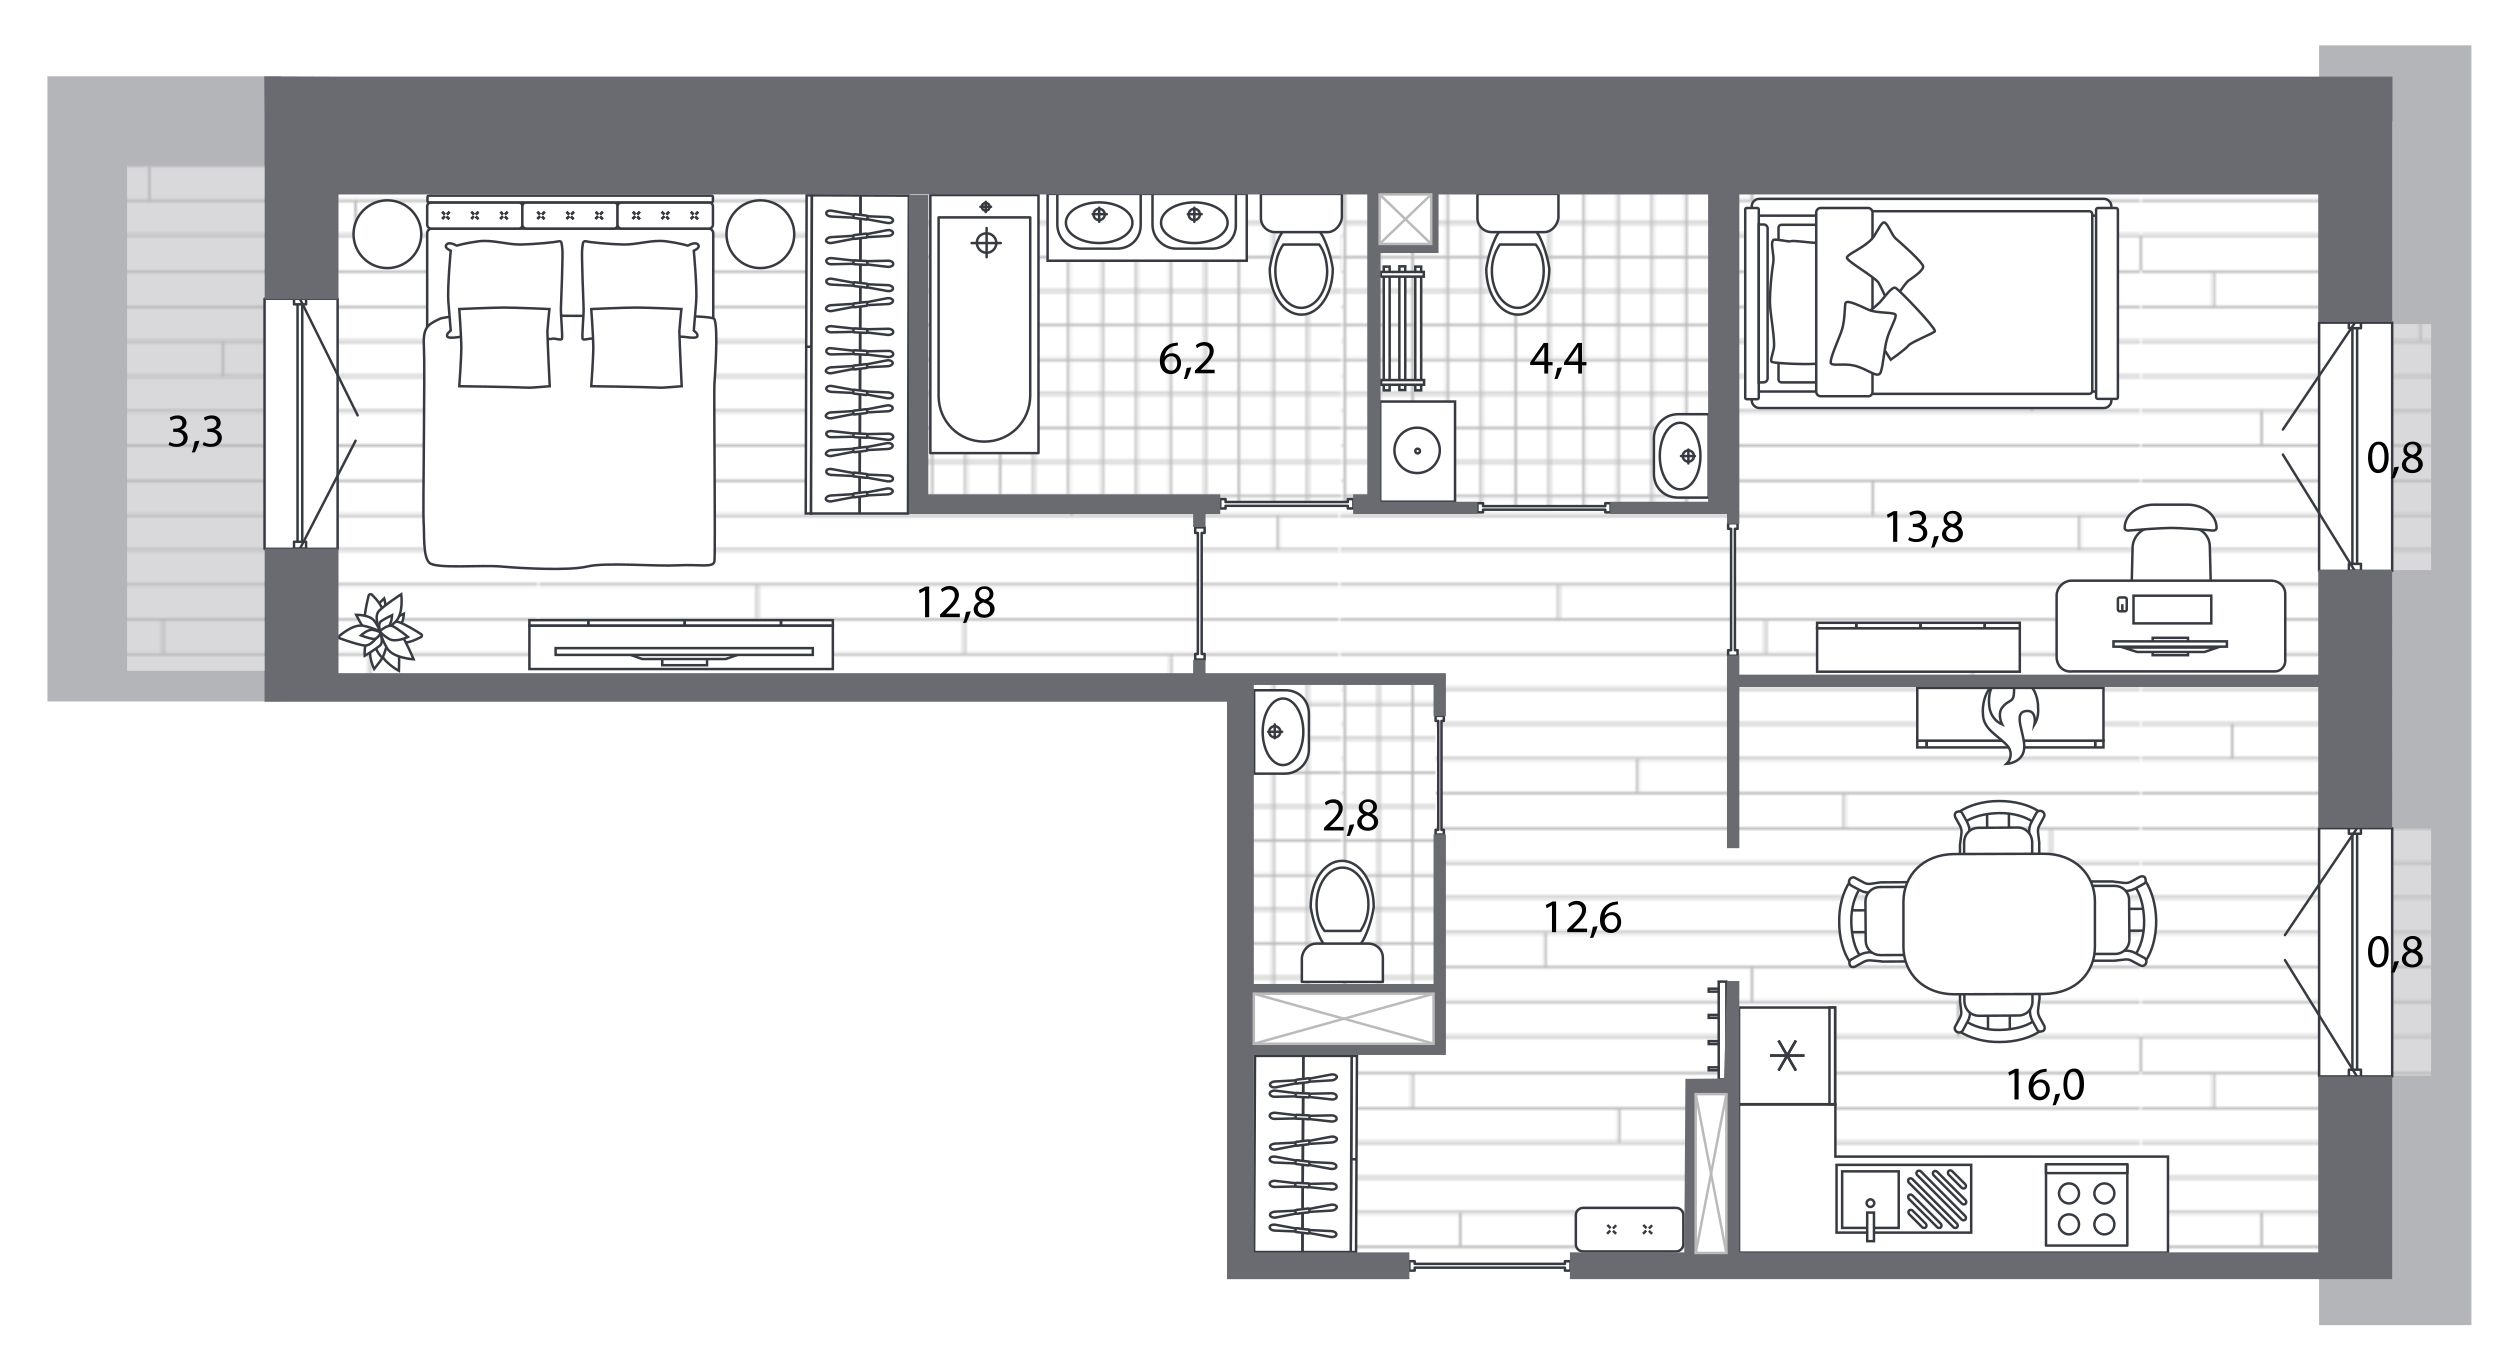 <?xml version="1.0" encoding="utf-8"?>
<!-- Generator: Adobe Illustrator 26.3.1, SVG Export Plug-In . SVG Version: 6.00 Build 0)  -->
<svg version="1.1" id="Слой_1" xmlns="http://www.w3.org/2000/svg" xmlns:xlink="http://www.w3.org/1999/xlink" x="0px" y="0px"
	 viewBox="0 0 848.6 463.6" style="enable-background:new 0 0 848.6 463.6;" xml:space="preserve">
<style type="text/css">
	.st0{fill:none;}
	.st1{fill:none;stroke:#BABABA;stroke-width:0.85;stroke-miterlimit:10;}
	.st2{fill:#FFFFFF;}
	.st3{opacity:0.5;fill:#B4B5B8;enable-background:new    ;}
	.st4{fill:url(#SVGID_1_);}
	.st5{fill:url(#SVGID_00000026872241203040070940000007365993028518631584_);}
	.st6{fill:url(#SVGID_00000176039990512405017000000018220024282597233841_);}
	.st7{fill:#B4B5B8;}
	.st8{fill:#FFFFFF;stroke:#373A41;stroke-width:0.85;stroke-miterlimit:10;}
	.st9{fill:none;stroke:#373A41;stroke-width:0.85;stroke-linecap:round;stroke-miterlimit:10;}
	.st10{fill:#FFFFFF;stroke:#373A41;stroke-width:0.85;stroke-linecap:round;stroke-miterlimit:10;}
	.st11{fill:#FFFFFF;stroke:#373A41;stroke-width:0.85;stroke-linecap:round;stroke-linejoin:round;stroke-miterlimit:10;}
	.st12{fill:none;stroke:#373A41;stroke-width:0.85;stroke-linecap:round;stroke-linejoin:round;stroke-miterlimit:10;}
	.st13{fill:none;stroke:#373A41;stroke-width:0.85;stroke-miterlimit:10;}
	.st14{fill:#FFFFFF;stroke:#373A41;stroke-width:0.85;stroke-miterlimit:10;}
	.st15{fill:#FFFFFF;stroke:#373A41;stroke-width:0.85;stroke-miterlimit:10;}
	.st16{fill:#696B71;}
	.st17{fill:#FFFFFF;stroke:#BABABA;stroke-width:0.85;stroke-miterlimit:10;}
</style>
<pattern  y="463.6" width="271.8" height="271.8" patternUnits="userSpaceOnUse" id="New_Pattern_Swatch_6" viewBox="0 -271.8 271.8 271.8" style="overflow:visible;">
	<g>
		<rect y="-271.8" class="st0" width="271.8" height="271.8"/>
		<g>
			<rect y="-271.8" class="st0" width="271.8" height="271.8"/>
			<line class="st1" x1="0" y1="-259.9" x2="271.4" y2="-259.9"/>
			<line class="st1" x1="0" y1="-248.1" x2="271.4" y2="-248.1"/>
			<line class="st1" x1="0" y1="-236.4" x2="271.4" y2="-236.4"/>
			<line class="st1" x1="0" y1="-224.6" x2="271.4" y2="-224.6"/>
			<line class="st1" x1="0" y1="-212.7" x2="271.4" y2="-212.7"/>
			<line class="st1" x1="0" y1="-201" x2="271.4" y2="-201"/>
			<line class="st1" x1="0" y1="-189.2" x2="271.4" y2="-189.2"/>
			<line class="st1" x1="0" y1="-177.3" x2="271.4" y2="-177.3"/>
			<line class="st1" x1="0" y1="-165.6" x2="271.4" y2="-165.6"/>
			<line class="st1" x1="0" y1="-153.8" x2="271.4" y2="-153.8"/>
			<line class="st1" x1="0" y1="-141.9" x2="271.4" y2="-141.9"/>
			<line class="st1" x1="0" y1="-130.1" x2="271.4" y2="-130.1"/>
			<line class="st1" x1="0" y1="-118.4" x2="271.4" y2="-118.4"/>
			<line class="st1" x1="0" y1="-106.5" x2="271.4" y2="-106.5"/>
			<line class="st1" x1="0" y1="-94.7" x2="271.4" y2="-94.7"/>
			<line class="st1" x1="0" y1="-83" x2="271.4" y2="-83"/>
			<line class="st1" x1="0" y1="-71.2" x2="271.4" y2="-71.2"/>
			<line class="st1" x1="0" y1="-59.3" x2="271.4" y2="-59.3"/>
			<line class="st1" x1="0" y1="-47.6" x2="271.4" y2="-47.6"/>
			<line class="st1" x1="0" y1="-35.8" x2="271.4" y2="-35.8"/>
			<line class="st1" x1="0" y1="-23.9" x2="271.4" y2="-23.9"/>
			<line class="st1" x1="0" y1="-12.2" x2="271.4" y2="-12.2"/>
			<line class="st1" x1="0" y1="-0.4" x2="271.4" y2="-0.4"/>
			<g>
				<line class="st1" x1="24.2" y1="-12.2" x2="24.2" y2="-0.4"/>
				<line class="st1" x1="94.3" y1="-23.9" x2="94.3" y2="-12.2"/>
				<line class="st1" x1="164.4" y1="-35.8" x2="164.4" y2="-23.9"/>
				<line class="st1" x1="234.5" y1="-47.6" x2="234.5" y2="-35.8"/>
			</g>
			<g>
				<line class="st1" x1="40.4" y1="-59.3" x2="40.4" y2="-47.6"/>
				<line class="st1" x1="110.5" y1="-71.2" x2="110.5" y2="-59.3"/>
				<line class="st1" x1="180.6" y1="-83" x2="180.6" y2="-71.2"/>
				<line class="st1" x1="250.7" y1="-94.7" x2="250.7" y2="-83"/>
			</g>
			<g>
				<line class="st1" x1="73.9" y1="-118.4" x2="73.9" y2="-106.5"/>
				<line class="st1" x1="144.1" y1="-130.1" x2="144.1" y2="-118.4"/>
				<line class="st1" x1="214.2" y1="-141.9" x2="214.2" y2="-130.1"/>
			</g>
			<g>
				<line class="st1" x1="30.5" y1="-165.6" x2="30.5" y2="-153.8"/>
				<line class="st1" x1="100.7" y1="-177.3" x2="100.7" y2="-165.6"/>
				<line class="st1" x1="170.8" y1="-189.2" x2="170.8" y2="-177.3"/>
				<line class="st1" x1="241" y1="-201" x2="241" y2="-189.2"/>
			</g>
			<g>
				<line class="st1" x1="69.3" y1="-236.4" x2="69.3" y2="-224.6"/>
				<line class="st1" x1="139.4" y1="-248.1" x2="139.4" y2="-236.4"/>
				<line class="st1" x1="209.5" y1="-259.9" x2="209.5" y2="-248.1"/>
				<line class="st1" x1="271.4" y1="-271.8" x2="271.4" y2="-259.9"/>
			</g>
		</g>
	</g>
</pattern>
<pattern  y="463.6" width="174.5" height="174.6" patternUnits="userSpaceOnUse" id="New_Pattern_Swatch_8" viewBox="0 -174.6 174.5 174.6" style="overflow:visible;">
	<g>
		<rect x="0" y="-174.6" class="st0" width="174.5" height="174.6"/>
		<g>
			<rect x="0" y="-174.6" class="st0" width="174.5" height="174.6"/>
			<rect x="0" y="-174.6" class="st2" width="174.5" height="174.6"/>
			<g>
				<g>
					<g>
						<line class="st1" x1="0.4" y1="0" x2="0.4" y2="-174.2"/>
						<line class="st1" x1="12" y1="0" x2="12" y2="-174.2"/>
						<line class="st1" x1="23.5" y1="0" x2="23.5" y2="-174.2"/>
						<line class="st1" x1="35.3" y1="0" x2="35.3" y2="-174.2"/>
						<line class="st1" x1="46.8" y1="0" x2="46.8" y2="-174.2"/>
						<line class="st1" x1="58.4" y1="0" x2="58.4" y2="-174.2"/>
						<line class="st1" x1="69.9" y1="0" x2="69.9" y2="-174.2"/>
						<line class="st1" x1="81.7" y1="0" x2="81.7" y2="-174.2"/>
						<line class="st1" x1="93.2" y1="0" x2="93.2" y2="-174.2"/>
						<line class="st1" x1="104.8" y1="0" x2="104.8" y2="-174.2"/>
						<line class="st1" x1="116.3" y1="0" x2="116.3" y2="-174.2"/>
						<line class="st1" x1="128.1" y1="0" x2="128.1" y2="-174.2"/>
						<line class="st1" x1="139.6" y1="0" x2="139.6" y2="-174.2"/>
						<line class="st1" x1="151.2" y1="0" x2="151.2" y2="-174.2"/>
						<line class="st1" x1="162.9" y1="0" x2="162.9" y2="-174.2"/>
					</g>
					<g>
						<line class="st1" x1="0.4" y1="-174.2" x2="174.5" y2="-174.2"/>
						<line class="st1" x1="0.4" y1="-162.4" x2="174.5" y2="-162.4"/>
						<line class="st1" x1="0.4" y1="-150.9" x2="174.5" y2="-150.9"/>
						<line class="st1" x1="0.4" y1="-139.3" x2="174.5" y2="-139.3"/>
						<line class="st1" x1="0.4" y1="-127.6" x2="174.5" y2="-127.6"/>
						<line class="st1" x1="0.4" y1="-116" x2="174.5" y2="-116"/>
						<line class="st1" x1="0.4" y1="-104.5" x2="174.5" y2="-104.5"/>
						<line class="st1" x1="0.4" y1="-92.9" x2="174.5" y2="-92.9"/>
						<line class="st1" x1="0.4" y1="-81.2" x2="174.5" y2="-81.2"/>
						<line class="st1" x1="0.4" y1="-69.6" x2="174.5" y2="-69.6"/>
						<line class="st1" x1="0.4" y1="-58.1" x2="174.5" y2="-58.1"/>
						<line class="st1" x1="0.4" y1="-46.5" x2="174.5" y2="-46.5"/>
						<line class="st1" x1="0.4" y1="-34.8" x2="174.5" y2="-34.8"/>
						<line class="st1" x1="0.4" y1="-23.2" x2="174.5" y2="-23.2"/>
						<line class="st1" x1="0.4" y1="-11.7" x2="174.5" y2="-11.7"/>
					</g>
				</g>
			</g>
		</g>
	</g>
</pattern>
<g id="Текстуры">
	<rect x="812" y="25.9" class="st3" width="13.2" height="408.2"/>
	<pattern  id="SVGID_1_" xlink:href="#New_Pattern_Swatch_6" patternTransform="matrix(1 0 0 -1 183.2 -17124.568)">
	</pattern>
	<polygon class="st4" points="832,26.1 812,26.1 787.3,26.1 787.3,26.1 39.8,26 40,238.1 416.6,238.1 416.6,434.1 831.9,434.1 	"/>
	
		<pattern  id="SVGID_00000168102824392320174840000003995864727618388915_" xlink:href="#New_Pattern_Swatch_8" patternTransform="matrix(1 0 0 -1 106 -17007.519)">
	</pattern>
	
		<rect x="311.1" y="56.2" style="fill:url(#SVGID_00000168102824392320174840000003995864727618388915_);" width="273" height="115.8"/>
	
		<pattern  id="SVGID_00000045600710973316231410000001169625676747249282_" xlink:href="#New_Pattern_Swatch_8" patternTransform="matrix(1 0 0 -1 106 -17007.519)">
	</pattern>
	
		<rect x="419.9" y="230.9" style="fill:url(#SVGID_00000045600710973316231410000001169625676747249282_);" width="67.4" height="105.5"/>
	<path class="st7" d="M787.2,15.4v434.4h51.7V15.4H787.2z M825.2,365.1h-13.1V110h13.1V365.1z"/>
	<polygon class="st7" points="95.5,56.2 95.5,25.9 16.1,25.9 16.1,238.1 95.5,238.1 95.5,227.7 43.2,227.7 43.2,56.2 	"/>
	<rect x="43.2" y="56.2" class="st3" width="46.5" height="171.6"/>
	<rect x="812" y="193.5" class="st7" width="20.9" height="87.6"/>
</g>
<g id="Мебель">
	<g>
		<path class="st8" d="M444.3,242.4v6v6c0,4.4-3.5,8.2-8.2,8.2h-10.4v-28.3h10.4C440.9,234.2,444.3,237.7,444.3,242.4z"/>
		<ellipse class="st8" cx="435.5" cy="248.4" rx="6.9" ry="11.3"/>
		<path class="st8" d="M430.8,248.4c0-1,0.8-1.9,1.9-1.9c1,0,1.9,0.8,1.9,1.9c0,1-0.8,1.9-1.9,1.9
			C431.6,250.3,430.8,249.4,430.8,248.4z"/>
		<line class="st9" x1="430.5" y1="248.4" x2="435.2" y2="248.4"/>
		<line class="st9" x1="432.7" y1="250.6" x2="432.7" y2="245.9"/>
	</g>
	<g>
		<path class="st8" d="M561.4,160.8v-6v-6c0-4.4,3.5-8.2,8.2-8.2H580v28.3h-10.4C564.9,168.9,561.4,165.5,561.4,160.8z"/>
		<ellipse class="st8" cx="570.3" cy="154.8" rx="6.9" ry="11.3"/>
		<path class="st8" d="M575,154.8c0,1-0.8,1.9-1.9,1.9c-1,0-1.9-0.8-1.9-1.9c0-1,0.8-1.9,1.9-1.9C574.1,152.9,575,153.7,575,154.8z"
			/>
		<line class="st9" x1="575.3" y1="154.8" x2="570.6" y2="154.8"/>
		<line class="st9" x1="573.1" y1="152.6" x2="573.1" y2="157.3"/>
	</g>
	<g>
		<rect x="355.6" y="65.8" class="st10" width="67.6" height="22.7"/>
		<g>
			<path class="st8" d="M379.1,84.4h-6h-6c-4.4,0-8.2-3.5-8.2-8.2V65.8h28.3v10.4C387.3,80.9,383.8,84.4,379.1,84.4z"/>
			<ellipse class="st8" cx="373.1" cy="75.6" rx="11.3" ry="6.9"/>
			<path class="st8" d="M373.1,70.9c1,0,1.9,0.8,1.9,1.9c0,1-0.8,1.9-1.9,1.9s-1.9-0.8-1.9-1.9C371.2,71.7,372.1,70.9,373.1,70.9z"
				/>
			<line class="st9" x1="373.1" y1="70.5" x2="373.1" y2="75.3"/>
			<line class="st9" x1="370.9" y1="72.7" x2="375.7" y2="72.7"/>
		</g>
		<g>
			<path class="st8" d="M411.4,84.4h-6h-6c-4.4,0-8.2-3.5-8.2-8.2V65.8h28.3v10.4C419.6,80.9,416.1,84.4,411.4,84.4z"/>
			<ellipse class="st8" cx="405.4" cy="75.6" rx="11.3" ry="6.9"/>
			<path class="st8" d="M405.4,70.9c1,0,1.9,0.8,1.9,1.9c0,1-0.8,1.9-1.9,1.9s-1.9-0.8-1.9-1.9C403.5,71.7,404.4,70.9,405.4,70.9z"
				/>
			<line class="st9" x1="405.4" y1="70.5" x2="405.4" y2="75.3"/>
			<line class="st9" x1="403.2" y1="72.7" x2="407.9" y2="72.7"/>
		</g>
	</g>
	<g>
		<path class="st11" d="M452.4,91.2c-0.6-4.2-2-8.2-3.4-11l-2.8-4.5h-4.5h-4.5l-2.8,4.5c-1.4,2.8-2.8,6.8-3.4,11
			c0,8.8,4.8,15.6,10.8,15.6C447.6,106.8,452.4,100,452.4,91.2z"/>
		<path class="st11" d="M450.6,78.8h-17.8c-2.5,0-4.8-2-4.8-4.8v-8.2h27.5V74C455.1,76.5,453.1,78.8,450.6,78.8z"/>
		<path class="st11" d="M447.8,83h-12.2l0,0c-1.6,2.4-2.7,5.3-2.7,9c0,6.9,4,12.5,8.8,12.5s8.8-5.6,8.8-12.5
			C450.4,88.6,449.6,85.4,447.8,83L447.8,83z"/>
	</g>
	<g>
		<path class="st11" d="M444.9,307.8c0.6,4.2,2,8.2,3.4,11l2.8,4.5h4.5h4.5l2.8-4.5c1.4-2.8,2.8-6.8,3.4-11
			c0-8.8-4.8-15.6-10.8-15.6C449.7,292.2,444.9,299,444.9,307.8z"/>
		<path class="st11" d="M446.8,320.3h17.8c2.5,0,4.8,2,4.8,4.8v8.2h-27.5v-8.2C442.2,322.5,444.2,320.3,446.8,320.3z"/>
		<path class="st11" d="M449.6,316h12.2l0,0c1.6-2.4,2.7-5.3,2.7-9c0-6.9-4-12.5-8.8-12.5s-8.8,5.6-8.8,12.5
			C446.9,310.4,447.7,313.6,449.6,316L449.6,316z"/>
	</g>
	<g>
		<path class="st11" d="M525.9,91.2c-0.6-4.2-2-8.2-3.4-11l-2.8-4.5h-4.5h-4.5l-2.8,4.5c-1.4,2.8-2.8,6.8-3.4,11
			c0,8.8,4.8,15.6,10.8,15.6C521.1,106.8,525.9,100,525.9,91.2z"/>
		<path class="st11" d="M524.1,78.8h-17.8c-2.5,0-4.8-2-4.8-4.8v-8.2H529V74C528.6,76.5,526.7,78.8,524.1,78.8z"/>
		<path class="st11" d="M521.3,83h-12.2l0,0c-1.6,2.4-2.7,5.3-2.7,9c0,6.9,4,12.5,8.8,12.5S524,98.9,524,92
			C524,88.6,523.2,85.4,521.3,83L521.3,83z"/>
	</g>
	<g>
		<rect x="315.8" y="66.2" class="st11" width="36.7" height="87.6"/>
		<path class="st11" d="M334.1,149.9L334.1,149.9c-8.7,0-15.5-6.9-15.5-15.5V73.8h31.1v60.6C349.6,143.1,342.8,149.9,334.1,149.9z"
			/>
		<g>
			<path class="st11" d="M334.9,79.2c1.8,0,3.3,1.5,3.3,3.3s-1.5,3.3-3.3,3.3s-3.3-1.5-3.3-3.3C331.5,80.6,333,79.2,334.9,79.2z"/>
			<line class="st12" x1="334.9" y1="77.4" x2="334.9" y2="87.3"/>
			<line class="st12" x1="329.8" y1="82.5" x2="339.7" y2="82.5"/>
		</g>
		<g>
			<circle class="st11" cx="334.6" cy="70.2" r="1.3"/>
			<line class="st12" x1="332.8" y1="70.2" x2="336.4" y2="70.2"/>
			<line class="st12" x1="334.6" y1="72" x2="334.6" y2="68.5"/>
		</g>
	</g>
	<g>
		<g>
			<rect x="480.4" y="90.5" class="st8" width="2" height="42"/>
			<rect x="475" y="90.4" class="st8" width="2" height="42"/>
			<rect x="469.7" y="90.5" class="st8" width="2" height="42"/>
		</g>
		<g>
			<rect x="468.7" y="92.3" class="st8" width="14.6" height="1.6"/>
			<rect x="468.8" y="129" class="st8" width="14.6" height="1.6"/>
		</g>
	</g>
	<g>
		<path class="st8" d="M743.6,179h-12.9c-3.5,0-6.5,2.9-6.8,6.5l-0.3,11.8c0,2.9,2.4,5.3,5.3,5.3l0,0h16.2c2.9,0,5.3-2.4,5.3-5.3
			l0,0l-0.3-11.8C750.1,181.9,747.1,179,743.6,179L743.6,179z"/>
		<path class="st8" d="M742.4,171.3h-11.2c-5.6,0-10,3.5-10,7.9l0,0c0,0.6,0.6,0.9,1.2,0.9l0,0c3.2-0.3,11.5-0.9,14.7-0.9
			s11.2,0.6,14.1,0.9c0.6,0,1.2-0.3,1.2-0.9l0,0C752.4,174.8,748,171.3,742.4,171.3L742.4,171.3z"/>
		<path class="st8" d="M698.1,223v-20.9c0-2.6,2.4-5,5-5l0,0H771c2.4,0,4.7,1.8,4.7,4.4v0.3v22.6c0,1.8-1.5,3.5-3.5,3.5l0,0h-68.7
			C700.4,228.3,698.1,226,698.1,223L698.1,223L698.1,223z"/>
		<rect x="724.2" y="202.2" class="st13" width="26.4" height="9.4"/>
		<g>
			<path class="st8" d="M721.3,207.5h-1.8c-0.3,0-0.6-0.3-0.6-0.6v-3.5c0-0.3,0.3-0.6,0.6-0.6h1.8c0.3,0,0.6,0.3,0.6,0.6v3.5
				C721.9,207.2,721.6,207.5,721.3,207.5L721.3,207.5z"/>
			<line class="st13" x1="720.4" y1="207.5" x2="720.4" y2="205.1"/>
		</g>
		<g>
			<path class="st8" d="M742.7,222.4h-12v-5.9h12V222.4z"/>
			<g>
				<path class="st8" d="M748.3,221.3h-22.9l-4.7-1.5h32L748.3,221.3z"/>
				<rect x="717.4" y="217.7" class="st8" width="38.5" height="1.8"/>
			</g>
		</g>
	</g>
	<g>
		<rect x="468.5" y="136.3" class="st8" width="25.4" height="34"/>
		
			<ellipse transform="matrix(0.885 -0.465 0.465 0.885 -16.027 241.139)" class="st14" cx="481.2" cy="153.1" rx="7.7" ry="7.7"/>
		<path class="st8" d="M481.2,152.3c0.5,0,0.8,0.4,0.8,0.8c0,0.5-0.4,0.8-0.8,0.8c-0.5,0-0.8-0.4-0.8-0.8
			C480.4,152.7,480.7,152.3,481.2,152.3z"/>
	</g>
	<g>
		<g>
			<rect x="787.2" y="280.1" class="st2" width="24.8" height="84.5"/>
		</g>
		<g>
			<line class="st0" x1="798.5" y1="364.5" x2="798.5" y2="280.1"/>
		</g>
		<g>
			<line class="st0" x1="800.1" y1="364.5" x2="800.1" y2="280.1"/>
		</g>
		<g>
			<rect x="797.3" y="362.1" class="st2" width="4.1" height="2.3"/>
		</g>
		<g>
			<rect x="797.3" y="280.1" class="st2" width="4.1" height="1.9"/>
		</g>
	</g>
	<g>
		<g>
			<path class="st8" d="M242.1,112.2H145v-33c0-0.9,0.7-1.6,1.6-1.6h93.9c0.9,0,1.6,0.7,1.6,1.6V112.2z"/>
		</g>
		<g>
			<path class="st8" d="M242.5,108.3c-0.8-1.8-39.1-0.9-49.9-1.1c-10.8-0.2-39.4-0.9-43.5,1.1s-5.6,2.9-5.2,9.7
				c0.4,6.8-0.4,56-0.1,59.4c0.3,3.4-0.3,11.4,1.9,13.6c2.2,2.2,17.7,0.7,24.4,1.3s23.1,1.5,29.2,0s23.3,0,30.7-0.4
				s12.1,0.9,12.5-1.3s-0.2-57.9,0-60.1C242.6,128.3,243.9,111.8,242.5,108.3z"/>
		</g>
		<g>
			<path class="st8" d="M151.5,83.1c-0.8,1.1,1.5,2,1.5,2s-1.2,12.8-0.8,17.5c0.4,4.8,0.8,9.6,0.8,9.6s-1.8,1.3-1.1,2.1
				c0.7,0.8,4.3-0.1,5.4,0s29.4,1.1,30.1,0.7c0.8-0.3,2.9,0.6,3.3,0.1c0.4-0.5-0.4-8.2-0.3-10.6c0.1-2.4,0.7-18.1,0.5-19.7
				c-0.2-1.6-0.1-3.2-1.2-2.9c-1,0.3-8,1-12.8,1.1c-4.7,0.1-9.7-1.7-14.4-1.1s-7.5,1.5-7.5,1.5S152.5,81.8,151.5,83.1z"/>
		</g>
		<g>
			<path class="st8" d="M237,83.1c0.8,1.1-1.5,2-1.5,2s1.2,12.8,0.8,17.5c-0.4,4.8-0.8,9.6-0.8,9.6s1.8,1.3,1.1,2.1
				c-0.7,0.8-4.3-0.1-5.4,0c-1.1,0.1-29.4,1.1-30.1,0.7c-0.8-0.3-2.9,0.6-3.3,0.1s0.4-8.2,0.3-10.6c-0.1-2.4-0.7-18.1-0.5-19.7
				s0.1-3.2,1.2-2.9c1,0.3,8,1,12.8,1.1c4.7,0.1,9.7-1.7,14.4-1.1s7.5,1.5,7.5,1.5S236.1,81.8,237,83.1z"/>
		</g>
		<g>
			<path class="st8" d="M186.6,131.1c0,0-5.9,0.5-7,0.5c-6.6-0.3-23.7-0.5-23.7-0.5s0.7-9.8,0.7-13.1c0-3.3-0.7-13.1-0.7-13.1
				s11.5-0.5,15.3-0.5s15.3,0.5,15.3,0.5s-0.6,5.7-0.7,7.5C185.9,117.2,186.6,131.1,186.6,131.1z"/>
		</g>
		<g>
			<path class="st8" d="M231.4,131.1c0,0-5.9,0.5-7,0.5c-6.6-0.3-23.7-0.5-23.7-0.5s0.7-9.8,0.7-13.1c0-3.3-0.7-13.1-0.7-13.1
				s11.5-0.5,15.3-0.5s15.3,0.5,15.3,0.5s-0.6,5.7-0.7,7.5C230.7,117.2,231.4,131.1,231.4,131.1z"/>
		</g>
		<g>
			<path class="st8" d="M176,68.7h-29.6c-0.8,0-1.4,0.6-1.4,1.4v6.1c0,0.8,0.6,1.4,1.4,1.4H176c0.8,0,1.4-0.6,1.4-1.4v-6.1
				C177.4,69.3,176.7,68.7,176,68.7z"/>
		</g>
		<g>
			<path class="st8" d="M208.3,68.7h-29.6c-0.8,0-1.4,0.6-1.4,1.4v6.1c0,0.8,0.6,1.4,1.4,1.4h29.6c0.8,0,1.4-0.6,1.4-1.4v-6.1
				C209.7,69.3,209.1,68.7,208.3,68.7z"/>
		</g>
		<g>
			<path class="st8" d="M240.6,68.7H211c-0.8,0-1.4,0.6-1.4,1.4v6.1c0,0.8,0.6,1.4,1.4,1.4h29.6c0.8,0,1.4-0.6,1.4-1.4v-6.1
				C242,69.3,241.4,68.7,240.6,68.7z"/>
		</g>
		<g>
			<path class="st8" d="M241.5,68.7h-95.9c-0.3,0-0.5-0.2-0.5-0.5v-1.3c0-0.3,0.2-0.5,0.5-0.5h95.9c0.3,0,0.5,0.2,0.5,0.5v1.3
				C242,68.5,241.8,68.7,241.5,68.7z"/>
		</g>
		<g>
			<line class="st13" x1="151.7" y1="72.8" x2="152.6" y2="71.9"/>
		</g>
		<g>
			<line class="st13" x1="151.7" y1="72.8" x2="152.6" y2="71.9"/>
		</g>
		<g>
			<line class="st13" x1="150.1" y1="74.3" x2="151" y2="73.4"/>
		</g>
		<g>
			<line class="st13" x1="150.1" y1="74.3" x2="151" y2="73.4"/>
		</g>
		<g>
			<line class="st13" x1="151.6" y1="73.5" x2="152.5" y2="74.4"/>
		</g>
		<g>
			<line class="st13" x1="151.6" y1="73.5" x2="152.5" y2="74.4"/>
		</g>
		<g>
			<line class="st13" x1="150.1" y1="71.9" x2="151" y2="72.8"/>
		</g>
		<g>
			<line class="st13" x1="150.1" y1="71.9" x2="151" y2="72.8"/>
		</g>
		<g>
			<line class="st13" x1="161.5" y1="72.8" x2="162.4" y2="71.9"/>
		</g>
		<g>
			<line class="st13" x1="161.5" y1="72.8" x2="162.4" y2="71.9"/>
		</g>
		<g>
			<line class="st13" x1="160" y1="74.3" x2="160.8" y2="73.4"/>
		</g>
		<g>
			<line class="st13" x1="160" y1="74.3" x2="160.8" y2="73.4"/>
		</g>
		<g>
			<line class="st13" x1="161.5" y1="73.5" x2="162.4" y2="74.4"/>
		</g>
		<g>
			<line class="st13" x1="161.5" y1="73.5" x2="162.4" y2="74.4"/>
		</g>
		<g>
			<line class="st13" x1="160" y1="71.9" x2="160.9" y2="72.8"/>
		</g>
		<g>
			<line class="st13" x1="160" y1="71.9" x2="160.9" y2="72.8"/>
		</g>
		<g>
			<line class="st13" x1="171.4" y1="72.8" x2="172.3" y2="71.9"/>
		</g>
		<g>
			<line class="st13" x1="171.4" y1="72.8" x2="172.3" y2="71.9"/>
		</g>
		<g>
			<line class="st13" x1="169.8" y1="74.3" x2="170.7" y2="73.4"/>
		</g>
		<g>
			<line class="st13" x1="169.8" y1="74.3" x2="170.7" y2="73.4"/>
		</g>
		<g>
			<line class="st13" x1="171.4" y1="73.5" x2="172.3" y2="74.4"/>
		</g>
		<g>
			<line class="st13" x1="171.4" y1="73.5" x2="172.3" y2="74.4"/>
		</g>
		<g>
			<line class="st13" x1="169.9" y1="71.9" x2="170.7" y2="72.8"/>
		</g>
		<g>
			<line class="st13" x1="169.9" y1="71.9" x2="170.7" y2="72.8"/>
		</g>
		<g>
			<line class="st13" x1="184" y1="72.8" x2="184.9" y2="71.9"/>
		</g>
		<g>
			<line class="st13" x1="184" y1="72.8" x2="184.9" y2="71.9"/>
		</g>
		<g>
			<line class="st13" x1="182.4" y1="74.3" x2="183.3" y2="73.4"/>
		</g>
		<g>
			<line class="st13" x1="182.4" y1="74.3" x2="183.3" y2="73.4"/>
		</g>
		<g>
			<line class="st13" x1="184" y1="73.5" x2="184.8" y2="74.4"/>
		</g>
		<g>
			<line class="st13" x1="184" y1="73.5" x2="184.8" y2="74.4"/>
		</g>
		<g>
			<line class="st13" x1="182.4" y1="71.9" x2="183.3" y2="72.8"/>
		</g>
		<g>
			<line class="st13" x1="182.4" y1="71.9" x2="183.3" y2="72.8"/>
		</g>
		<g>
			<line class="st13" x1="193.9" y1="72.8" x2="194.8" y2="71.9"/>
		</g>
		<g>
			<line class="st13" x1="193.9" y1="72.8" x2="194.8" y2="71.9"/>
		</g>
		<g>
			<line class="st13" x1="192.3" y1="74.3" x2="193.2" y2="73.4"/>
		</g>
		<g>
			<line class="st13" x1="192.3" y1="74.3" x2="193.2" y2="73.4"/>
		</g>
		<g>
			<line class="st13" x1="193.8" y1="73.5" x2="194.7" y2="74.4"/>
		</g>
		<g>
			<line class="st13" x1="193.8" y1="73.5" x2="194.7" y2="74.4"/>
		</g>
		<g>
			<line class="st13" x1="192.3" y1="71.9" x2="193.2" y2="72.8"/>
		</g>
		<g>
			<line class="st13" x1="192.3" y1="71.9" x2="193.2" y2="72.8"/>
		</g>
		<g>
			<line class="st13" x1="203.7" y1="72.8" x2="204.6" y2="71.9"/>
		</g>
		<g>
			<line class="st13" x1="203.7" y1="72.8" x2="204.6" y2="71.9"/>
		</g>
		<g>
			<line class="st13" x1="202.1" y1="74.3" x2="203" y2="73.4"/>
		</g>
		<g>
			<line class="st13" x1="202.1" y1="74.3" x2="203" y2="73.4"/>
		</g>
		<g>
			<line class="st13" x1="203.7" y1="73.5" x2="204.6" y2="74.4"/>
		</g>
		<g>
			<line class="st13" x1="203.7" y1="73.5" x2="204.6" y2="74.4"/>
		</g>
		<g>
			<line class="st13" x1="202.2" y1="71.9" x2="203.1" y2="72.8"/>
		</g>
		<g>
			<line class="st13" x1="202.2" y1="71.9" x2="203.1" y2="72.8"/>
		</g>
		<g>
			<line class="st13" x1="216.3" y1="72.8" x2="217.2" y2="71.9"/>
		</g>
		<g>
			<line class="st13" x1="216.3" y1="72.8" x2="217.2" y2="71.9"/>
		</g>
		<g>
			<line class="st13" x1="214.7" y1="74.3" x2="215.6" y2="73.4"/>
		</g>
		<g>
			<line class="st13" x1="214.7" y1="74.3" x2="215.6" y2="73.4"/>
		</g>
		<g>
			<line class="st13" x1="216.3" y1="73.5" x2="217.2" y2="74.4"/>
		</g>
		<g>
			<line class="st13" x1="216.3" y1="73.5" x2="217.2" y2="74.4"/>
		</g>
		<g>
			<line class="st13" x1="214.8" y1="71.9" x2="215.7" y2="72.8"/>
		</g>
		<g>
			<line class="st13" x1="214.8" y1="71.9" x2="215.7" y2="72.8"/>
		</g>
		<g>
			<line class="st13" x1="226.2" y1="72.8" x2="227.1" y2="71.9"/>
		</g>
		<g>
			<line class="st13" x1="226.2" y1="72.8" x2="227.1" y2="71.9"/>
		</g>
		<g>
			<line class="st13" x1="224.6" y1="74.3" x2="225.5" y2="73.4"/>
		</g>
		<g>
			<line class="st13" x1="224.6" y1="74.3" x2="225.5" y2="73.4"/>
		</g>
		<g>
			<line class="st13" x1="226.2" y1="73.5" x2="227" y2="74.4"/>
		</g>
		<g>
			<line class="st13" x1="226.2" y1="73.5" x2="227" y2="74.4"/>
		</g>
		<g>
			<line class="st13" x1="224.6" y1="71.9" x2="225.5" y2="72.8"/>
		</g>
		<g>
			<line class="st13" x1="224.6" y1="71.9" x2="225.5" y2="72.8"/>
		</g>
		<g>
			<line class="st13" x1="236.1" y1="72.8" x2="237" y2="71.9"/>
		</g>
		<g>
			<line class="st13" x1="236.1" y1="72.8" x2="237" y2="71.9"/>
		</g>
		<g>
			<line class="st13" x1="234.5" y1="74.3" x2="235.4" y2="73.4"/>
		</g>
		<g>
			<line class="st13" x1="234.5" y1="74.3" x2="235.4" y2="73.4"/>
		</g>
		<g>
			<line class="st13" x1="236" y1="73.5" x2="236.9" y2="74.4"/>
		</g>
		<g>
			<line class="st13" x1="236" y1="73.5" x2="236.9" y2="74.4"/>
		</g>
		<g>
			<line class="st13" x1="234.5" y1="71.9" x2="235.4" y2="72.8"/>
		</g>
		<g>
			<line class="st13" x1="234.5" y1="71.9" x2="235.4" y2="72.8"/>
		</g>
		<g>
			<path class="st8" d="M143,79.5c0-6.3-5.1-11.5-11.5-11.5c-6.3,0-11.5,5.1-11.5,11.5c0,6.3,5.1,11.5,11.5,11.5
				C137.8,91,143,85.8,143,79.5z"/>
		</g>
		<g>
			<path class="st8" d="M246.6,79.5c0-6.3,5.1-11.5,11.5-11.5c6.3,0,11.5,5.1,11.5,11.5c0,6.3-5.1,11.5-11.5,11.5
				C251.7,91,246.6,85.8,246.6,79.5z"/>
		</g>
	</g>
	<g>
		<g>
			<g>
				<rect x="179.7" y="210.5" class="st8" width="103" height="1.9"/>
			</g>
			<g>
				<rect x="179.7" y="212.4" class="st8" width="103" height="14.7"/>
			</g>
			<g>
				<line class="st13" x1="232.4" y1="210.5" x2="232.4" y2="212.4"/>
			</g>
			<g>
				<line class="st13" x1="232.4" y1="210.5" x2="232.4" y2="212.4"/>
			</g>
			<g>
				<line class="st13" x1="265.1" y1="210.5" x2="265.1" y2="212.4"/>
			</g>
			<g>
				<line class="st13" x1="265.1" y1="210.5" x2="265.1" y2="212.4"/>
			</g>
			<g>
				<line class="st13" x1="199.7" y1="210.5" x2="199.7" y2="212.4"/>
			</g>
			<g>
				<line class="st13" x1="199.7" y1="210.5" x2="199.7" y2="212.4"/>
			</g>
		</g>
	</g>
	<g>
		<g>
			<g>
				<rect x="616.8" y="211.4" class="st8" width="68.8" height="1.9"/>
			</g>
			<g>
				<rect x="616.8" y="213.3" class="st8" width="68.8" height="14.7"/>
			</g>
			<g>
				<line class="st13" x1="651.9" y1="211.4" x2="651.9" y2="213.3"/>
			</g>
			<g>
				<line class="st13" x1="651.9" y1="211.4" x2="651.9" y2="213.3"/>
			</g>
			<g>
				<line class="st13" x1="673.7" y1="211.4" x2="673.7" y2="213.3"/>
			</g>
			<g>
				<line class="st13" x1="673.7" y1="211.4" x2="673.7" y2="213.3"/>
			</g>
			<g>
				<line class="st13" x1="630.1" y1="211.4" x2="630.1" y2="213.3"/>
			</g>
			<g>
				<line class="st13" x1="630.1" y1="211.4" x2="630.1" y2="213.3"/>
			</g>
		</g>
	</g>
	<g>
		<g>
			<path class="st8" d="M594.6,135.9V70.1c0-1.4,1.1-2.6,2.6-2.6h116.9c1.4,0,2.6,1.1,2.6,2.6v65.8c0,1.4-1.1,2.6-2.6,2.6H597.2
				C595.9,138.5,594.6,137.3,594.6,135.9z"/>
		</g>
		<g>
			<rect x="594.6" y="73.2" class="st8" width="118.2" height="59.7"/>
		</g>
		<g>
			<path class="st8" d="M623.4,128.8V77.3c0-0.5-0.4-1-1-1h-17.7c-0.5,0-1,0.4-1,1v51.5c0,0.5,0.4,1,1,1h17.7
				C622.9,129.8,623.4,129.3,623.4,128.8z"/>
		</g>
		<g>
			<path class="st8" d="M601.9,81.5c-1.1,1.3,0.5,4.9,0,7.8s-1.2,9.5-1.1,13.8c0.2,4.2,1.8,12.5,1.3,15.2c-0.6,2.7-1.3,4.2-0.6,4.6
				s20.8,1.8,21.2-1.2c0.4-3.1,0.4-18.6,0.9-21.7c0.5-3,0.2-18.9-1.2-18.5c-1.3,0.4-5.1,0.9-6.6,0.9c-1.4,0-7.3-0.9-8-0.5
				C607.3,82.2,602.3,80.9,601.9,81.5z"/>
		</g>
		<g>
			<path class="st8" d="M710.2,132.7v-60c0-0.6-0.5-1-1-1h-77.8c-0.6,0-1,0.5-1,1v60c0,0.6,0.5,1,1,1h77.8
				C709.7,133.7,710.2,133.2,710.2,132.7z"/>
		</g>
		<g>
			<path class="st8" d="M635.6,133V72.1c0-0.8-0.7-1.5-1.5-1.5H618c-0.8,0-1.5,0.7-1.5,1.5V133c0,0.8,0.7,1.5,1.5,1.5h16
				C634.9,134.6,635.6,133.9,635.6,133z"/>
		</g>
		<g>
			<path class="st8" d="M626.9,87.4c-0.3,1.1,9.3,6.5,10.7,8.5c1.3,2.1,3,6.7,3.8,7.1s5.1-6.9,6.5-7.8c1.3-0.9,4.9-3.3,4.9-4.7
				c0-1.4-8.1-8.5-9.4-9.6s-3-6.2-4.2-5.3c-1.2,0.8-2.6,4.3-3.8,5.5C632.4,84.3,627.3,86.1,626.9,87.4z"/>
		</g>
		<g>
			<path class="st8" d="M656.8,112.4c0.1,0.5-8.1,3.7-9,4.9c-0.9,1.2-6,4.8-6,4.8s-3.6-5.8-4.9-7.2c-1.3-1.4-4.7-6-4.5-6.9
				s4.6-4.2,5.7-5.4c1.1-1.1,4.1-5.5,5.3-4.9S656.6,110.7,656.8,112.4z"/>
		</g>
		<g>
			<path class="st8" d="M597,135V71.1c0-0.3-0.2-0.5-0.5-0.5h-3.6c-0.3,0-0.5,0.2-0.5,0.5V135c0,0.3,0.2,0.5,0.5,0.5h3.6
				C596.8,135.5,597,135.3,597,135z"/>
		</g>
		<g>
			<path class="st8" d="M718.9,134.8V71.2c0-0.3-0.3-0.6-0.6-0.6h-6.2c-0.3,0-0.6,0.3-0.6,0.6v63.6c0,0.3,0.3,0.6,0.6,0.6h6.2
				C718.7,135.5,718.9,135.1,718.9,134.8z"/>
		</g>
		<g>
			<path class="st8" d="M621.4,123c0,1.5,4.2,0.2,8,1.1c4.7,1.1,8.1,4.7,9,2.2c0.9-2.5,1.2-8.3,2.2-11.5c0.9-3.2,3.3-7.1,2.8-8
				s-6.2-0.4-9-1.6s-7.7-3.8-8-2.2s-0.1,6.3-1.5,9.9S621.4,121.3,621.4,123z"/>
		</g>
		<g>
			<path class="st8" d="M600,128.4V77.5c0-0.7-0.6-1.3-1.3-1.3H597v53.6h1.6C599.4,129.8,600,129.2,600,128.4z"/>
		</g>
	</g>
	<g>
		<g>
			<path class="st8" d="M133,213.7c0,0-0.8-2.5,0.3-3.3s3.8-2.1,3.8-2.1s-0.1,3.2-1.6,4.2C134.1,213.5,133,213.7,133,213.7z"/>
		</g>
		<g>
			<path class="st8" d="M128.2,209.6c0,0-1.6-2.1-0.8-3.3c0.8-1.1,3-3.2,3-3.2s1,3-0.1,4.5S128.2,209.6,128.2,209.6z"/>
		</g>
		<g>
			<path class="st8" d="M129.3,215.4c0,0,3.2,3.3,2.1,5.4c-1.1,2.2-4.4,6.3-4.4,6.3s-2.4-5-0.9-7.7
				C127.8,216.5,129.3,215.4,129.3,215.4z"/>
		</g>
		<g>
			<path class="st8" d="M129.1,214.5c0,0,5.6,0.9,6.1,3.8c0.5,2.9,0.2,9.4,0.2,9.4s-6-3.2-6.5-7.1
				C128.4,216.8,129.1,214.5,129.1,214.5z"/>
		</g>
		<g>
			<path class="st8" d="M128.4,214.4c0.1-0.2,0.4-0.3,0.6-0.2c0.9,0.5,2.8,1.9,2.6,3.4c-0.2,1.4-1,3.9-1.5,5.1
				c-0.1,0.3-0.6,0.4-0.8,0.1c-0.9-1-2.4-3.3-2.1-5.1C127.6,216.1,128.1,215,128.4,214.4z"/>
		</g>
		<g>
			<path class="st8" d="M129.2,214.6c-0.2,0.4-0.6,0.6-1,0.4c-1.4-0.7-4.6-2.4-4.5-4.7c0.1-2.2,0.9-6,1.4-8c0.1-0.6,0.8-0.8,1.2-0.4
				c1.5,1.5,4.2,4.5,4,7.4C130.2,211.9,129.6,213.7,129.2,214.6z"/>
		</g>
		<g>
			<path class="st8" d="M129.5,214.9c-0.2-0.2-0.2-0.5,0-0.7c0.9-1,3.8-3.8,6-3s6,3.1,7.5,4.1c0.3,0.2,0.3,0.7,0,0.9
				c-1.7,0.9-5.8,2.9-8.6,1.7C131.7,216.7,130.1,215.5,129.5,214.9z"/>
		</g>
		<g>
			<path class="st8" d="M128.9,214.3c0,0-3.6,1.3-4.8-0.2c-1.2-1.5-3.2-5.4-3.2-5.4s4.5-0.1,6.1,2
				C128.6,212.7,128.9,214.3,128.9,214.3z"/>
		</g>
		<g>
			<path class="st8" d="M128.9,214.3c0,0,1.5,3.5,0.1,4.8c-1.5,1.3-5.2,3.5-5.2,3.5s-0.4-4.5,1.6-6.2S128.9,214.3,128.9,214.3z"/>
		</g>
		<g>
			<path class="st8" d="M129.1,214.5c0,0-2.6,5-5.5,4.6s-9-2.7-9-2.7s4.9-4.7,8.7-4C127.1,213.2,129.1,214.5,129.1,214.5z"/>
		</g>
		<g>
			<path class="st8" d="M129.1,214.5c0,0-2.5-5.1-0.4-7.2c2.1-2.1,7.5-5.6,7.5-5.6s0.9,6.7-2,9.4
				C131.4,213.8,129.1,214.5,129.1,214.5z"/>
		</g>
		<g>
			<path class="st8" d="M129.3,214.8c0,0-1.2,2.3-2.6,2.1s-4.2-1.2-4.2-1.2s2.3-2.2,4.1-1.9C128.4,214.1,129.3,214.8,129.3,214.8z"
				/>
		</g>
		<g>
			<path class="st8" d="M129,214.2c0,0-0.8-2.5,0.3-3.3s3.8-2.1,3.8-2.1s-0.1,3.2-1.6,4.2C130.1,214,129,214.2,129,214.2z"/>
		</g>
		<g>
			<path class="st8" d="M129.1,214.5c0,0,5.4-1.5,7.1,0.9c1.7,2.4,4.2,8.4,4.2,8.4s-6.8-0.4-8.9-3.6
				C129.5,216.9,129.1,214.5,129.1,214.5z"/>
		</g>
		<g>
			<path class="st8" d="M128.9,214.3c0,0,2.7-2.6,4.5-1.7c1.8,0.9,5.1,3.6,5.1,3.6s-4.1,2-6.4,0.7
				C129.9,215.6,128.9,214.3,128.9,214.3z"/>
		</g>
	</g>
	<g>
		<polygon class="st8" points="590.3,425.2 590.3,392.6 590.3,374.9 623,374.9 623,392.6 735.9,392.6 735.9,425.2 		"/>
	</g>
	<g>
		<g>
			<rect x="623.4" y="395.4" class="st8" width="45.7" height="23"/>
		</g>
		<g>
			<rect x="625.3" y="397.6" class="st8" width="19.2" height="19.2"/>
		</g>
		<g>
			<path class="st8" d="M636.2,408.4c0,0.7-0.6,1.3-1.3,1.3s-1.3-0.6-1.3-1.3c0-0.7,0.6-1.3,1.3-1.3
				C635.6,407.1,636.2,407.7,636.2,408.4z"/>
		</g>
		<g>
			<rect x="633.8" y="411.6" class="st8" width="2.3" height="9.7"/>
		</g>
		<g>
			<path class="st8" d="M650.5,398.2c0,0.2,0.1,0.4,0.2,0.6l15.2,15.2c0.3,0.3,0.9,0.3,1.2,0s0.3-0.9,0-1.2L652,397.6
				c-0.3-0.3-0.9-0.3-1.2,0C650.6,397.8,650.5,398,650.5,398.2z"/>
		</g>
		<g>
			<path class="st8" d="M647.7,400.8c0,0.2,0.1,0.4,0.2,0.6l15.2,15.2c0.3,0.3,0.9,0.3,1.2,0s0.3-0.9,0-1.2l-15.2-15.2
				c-0.3-0.3-0.9-0.3-1.2,0C647.8,400.3,647.7,400.5,647.7,400.8z"/>
		</g>
		<g>
			<path class="st8" d="M656.1,398.3c0,0.2,0.1,0.4,0.2,0.6l9.7,9.7c0.3,0.3,0.9,0.3,1.2,0s0.3-0.9,0-1.2l-9.7-9.7
				c-0.3-0.3-0.9-0.3-1.2,0C656.2,397.9,656.1,398.1,656.1,398.3z"/>
		</g>
		<g>
			<path class="st8" d="M647.7,406.3c0,0.2,0.1,0.4,0.2,0.6l9.7,9.7c0.3,0.3,0.9,0.3,1.2,0s0.3-0.9,0-1.2l-9.7-9.7
				c-0.3-0.3-0.9-0.3-1.2,0C647.8,405.9,647.7,406.1,647.7,406.3z"/>
		</g>
		<g>
			<path class="st8" d="M661.2,398.1c0,0.2,0.1,0.4,0.2,0.6l4.5,4.5c0.3,0.3,0.9,0.3,1.2,0s0.3-0.9,0-1.2l-4.5-4.5
				c-0.3-0.3-0.9-0.3-1.2,0C661.3,397.6,661.2,397.9,661.2,398.1z"/>
		</g>
		<g>
			<path class="st8" d="M647.8,411.5c0,0.2,0.1,0.4,0.2,0.6l4.5,4.5c0.3,0.3,0.9,0.3,1.2,0s0.3-0.9,0-1.2l-4.5-4.5
				c-0.3-0.3-0.9-0.3-1.2,0C647.9,411,647.8,411.3,647.8,411.5z"/>
		</g>
	</g>
	<g>
		<g>
			<rect x="590.3" y="342" class="st8" width="32.6" height="32.8"/>
		</g>
		<g>
			<rect x="621" y="342" class="st8" width="1.9" height="32.8"/>
		</g>
		<g>
			<line class="st13" x1="600.8" y1="358.3" x2="612.5" y2="358.3"/>
		</g>
		<g>
			<line class="st13" x1="600.8" y1="358.3" x2="612.5" y2="358.3"/>
		</g>
		<g>
			<line class="st13" x1="603.7" y1="353.2" x2="609.6" y2="363.4"/>
		</g>
		<g>
			<line class="st13" x1="603.7" y1="353.2" x2="609.6" y2="363.4"/>
		</g>
		<g>
			<line class="st13" x1="609.6" y1="353.2" x2="603.7" y2="363.4"/>
		</g>
		<g>
			<line class="st13" x1="609.6" y1="353.2" x2="603.7" y2="363.4"/>
		</g>
	</g>
	<g>
		<g>
			<polygon class="st8" points="273.5,174.3 275.3,174.3 275.6,66.3 273.8,66.3 			"/>
		</g>
		<g>
			<polygon class="st8" points="275.3,174.3 308.2,174.3 308.5,66.4 275.6,66.3 			"/>
		</g>
		<g>
			<line class="st13" x1="273.7" y1="117.7" x2="275.6" y2="117.7"/>
		</g>
		<g>
			<line class="st13" x1="291.8" y1="174.3" x2="292.1" y2="66.4"/>
		</g>
		<g>
			<line class="st13" x1="291.8" y1="174.3" x2="292.1" y2="66.4"/>
		</g>
		<g>
			<path class="st8" d="M282.1,110.7l10,1.1l9.5-0.2c0.9,0,1.6,0.5,1.6,1.1s-0.8,1-1.7,1l-9.4-1.1l-10,0.2c-0.9,0-1.6-0.5-1.6-1.1
				C280.4,111.1,281.1,110.7,282.1,110.7z"/>
		</g>
		<g>
			<path class="st8" d="M290,111.5l4.1,0.2c0.2,0,0.3,0.1,0.3,0.3v0.7c0,0.2-0.1,0.3-0.3,0.3l-4.1-0.2c-0.2,0-0.3-0.1-0.3-0.3v-0.7
				C289.7,111.6,289.8,111.5,290,111.5z"/>
		</g>
		<g>
			<path class="st8" d="M282,103.6l10-0.6l9.3-1.8c0.9-0.1,1.7,0.3,1.8,0.8c0.1,0.6-0.6,1.1-1.5,1.2l-9.5,0.5l-9.9,1.9
				c-0.9,0.1-1.7-0.3-1.8-0.8C280.4,104.2,281,103.7,282,103.6z"/>
		</g>
		<g>
			<path class="st8" d="M289.9,103l4.1-0.5c0.2,0,0.3,0.1,0.3,0.3l0.1,0.7c0,0.2-0.1,0.3-0.3,0.3l-4.1,0.5c-0.2,0-0.3-0.1-0.3-0.3
				l-0.1-0.7C289.6,103.1,289.7,103,289.9,103z"/>
		</g>
		<g>
			<path class="st8" d="M282.2,94.6l9.9,1.8l9.5,0.4c0.9,0.1,1.6,0.6,1.5,1.2s-0.8,0.9-1.8,0.8l-9.3-1.7l-10-0.5
				c-0.9-0.1-1.6-0.6-1.5-1.2C280.5,94.9,281.3,94.5,282.2,94.6z"/>
		</g>
		<g>
			<path class="st8" d="M290.1,95.8l4.1,0.5c0.2,0,0.3,0.2,0.3,0.3l-0.1,0.7c0,0.2-0.2,0.3-0.3,0.3l-4.1-0.5c-0.2,0-0.3-0.2-0.3-0.3
				l0.1-0.7C289.7,95.9,289.9,95.8,290.1,95.8z"/>
		</g>
		<g>
			<path class="st8" d="M282.1,87.6l10,1.1l9.5-0.2c0.9,0,1.6,0.5,1.6,1.1s-0.8,1-1.7,1l-9.4-1.1l-10,0.2c-0.9,0-1.6-0.5-1.6-1.1
				C280.4,88,281.2,87.6,282.1,87.6z"/>
		</g>
		<g>
			<path class="st8" d="M290,88.4l4.1,0.2c0.2,0,0.3,0.1,0.3,0.3v0.7c0,0.2-0.1,0.3-0.3,0.3l-4.1-0.2c-0.2,0-0.3-0.1-0.3-0.3v-0.7
				C289.7,88.5,289.8,88.4,290,88.4z"/>
		</g>
		<g>
			<path class="st8" d="M282,80.5l10-0.6l9.3-1.8c0.9-0.1,1.7,0.3,1.8,0.8c0.1,0.6-0.6,1.1-1.5,1.2l-9.5,0.5l-9.9,1.9
				c-0.9,0.1-1.7-0.3-1.8-0.8C280.4,81.1,281.1,80.6,282,80.5z"/>
		</g>
		<g>
			<path class="st8" d="M289.9,79.8l4.1-0.5c0.2,0,0.3,0.1,0.3,0.3l0.1,0.7c0,0.2-0.1,0.3-0.3,0.3l-4.1,0.5c-0.2,0-0.3-0.1-0.3-0.3
				l-0.1-0.7C289.6,80,289.8,79.9,289.9,79.8z"/>
		</g>
		<g>
			<path class="st8" d="M282.2,71.5l9.9,1.8l9.5,0.4c0.9,0.1,1.6,0.6,1.5,1.2s-0.8,0.9-1.8,0.8L292,74l-10-0.5
				c-0.9-0.1-1.6-0.6-1.5-1.2C280.5,71.7,281.3,71.4,282.2,71.5z"/>
		</g>
		<g>
			<path class="st8" d="M290.1,72.7l4.1,0.5c0.2,0,0.3,0.2,0.3,0.3l-0.1,0.7c0,0.2-0.2,0.3-0.3,0.3L290,74c-0.2,0-0.3-0.2-0.3-0.3
				l0.1-0.7C289.8,72.8,289.9,72.7,290.1,72.7z"/>
		</g>
		<g>
			<path class="st8" d="M281.9,124.7l10-0.6l9.3-1.8c0.9-0.1,1.7,0.3,1.8,0.8c0.1,0.6-0.6,1.1-1.5,1.2l-9.5,0.5l-9.9,1.9
				c-0.9,0.1-1.7-0.3-1.8-0.8C280.4,125.4,281,124.8,281.9,124.7z"/>
		</g>
		<g>
			<path class="st8" d="M289.9,124.1l4.1-0.5c0.2,0,0.3,0.1,0.3,0.3l0.1,0.7c0,0.2-0.1,0.3-0.3,0.3l-4.1,0.5c-0.2,0-0.3-0.1-0.3-0.3
				l-0.1-0.7C289.6,124.3,289.7,124.1,289.9,124.1z"/>
		</g>
		<g>
			<path class="st8" d="M281.9,140l10-0.6l9.3-1.8c0.9-0.1,1.7,0.3,1.8,0.8c0.1,0.6-0.6,1.1-1.5,1.2l-9.5,0.5l-9.9,1.9
				c-0.9,0.1-1.7-0.3-1.8-0.8C280.3,140.7,281,140.1,281.9,140z"/>
		</g>
		<g>
			<path class="st8" d="M289.9,139.4l4.1-0.5c0.2,0,0.3,0.1,0.3,0.3l0.1,0.7c0,0.2-0.1,0.3-0.3,0.3l-4.1,0.5c-0.2,0-0.3-0.1-0.3-0.3
				l-0.1-0.7C289.6,139.6,289.7,139.4,289.9,139.4z"/>
		</g>
		<g>
			<path class="st8" d="M282.2,131l9.9,1.8l9.5,0.4c0.9,0.1,1.6,0.6,1.5,1.2c-0.1,0.6-0.8,0.9-1.8,0.8l-9.3-1.7l-10-0.5
				c-0.9-0.1-1.6-0.6-1.5-1.2C280.5,131.3,281.2,130.9,282.2,131z"/>
		</g>
		<g>
			<path class="st8" d="M290,132.3l4.1,0.5c0.2,0,0.3,0.2,0.3,0.3l-0.1,0.7c0,0.2-0.2,0.3-0.3,0.3l-4.1-0.5c-0.2,0-0.3-0.2-0.3-0.3
				l0.1-0.7C289.7,132.4,289.9,132.3,290,132.3z"/>
		</g>
		<g>
			<path class="st8" d="M282.1,118.2l10,1.1l9.5-0.2c0.9,0,1.6,0.5,1.6,1.1s-0.8,1-1.7,1l-9.4-1.1l-10,0.2c-0.9,0-1.6-0.5-1.6-1.1
				C280.4,118.6,281.1,118.1,282.1,118.2z"/>
		</g>
		<g>
			<path class="st8" d="M290,118.9l4.1,0.2c0.2,0,0.3,0.1,0.3,0.3v0.7c0,0.2-0.1,0.3-0.3,0.3l-4.1-0.2c-0.2,0-0.3-0.1-0.3-0.3v-0.7
				C289.7,119,289.8,118.9,290,118.9z"/>
		</g>
		<g>
			<path class="st8" d="M281.9,152.8l10-0.6l9.3-1.8c0.9-0.1,1.7,0.3,1.8,0.8c0.1,0.6-0.6,1.1-1.5,1.2l-9.5,0.5l-9.9,1.9
				c-0.9,0.1-1.7-0.3-1.8-0.8C280.4,153.5,281,153,281.9,152.8z"/>
		</g>
		<g>
			<path class="st8" d="M289.9,152.2l4.1-0.5c0.2,0,0.3,0.1,0.3,0.3l0.1,0.7c0,0.2-0.1,0.3-0.3,0.3l-4.1,0.5c-0.2,0-0.3-0.1-0.3-0.3
				l-0.1-0.7C289.6,152.4,289.7,152.2,289.9,152.2z"/>
		</g>
		<g>
			<path class="st8" d="M281.9,168.2l10-0.6l9.3-1.8c0.9-0.1,1.7,0.3,1.8,0.8c0.1,0.6-0.6,1.1-1.5,1.2l-9.5,0.5l-9.9,1.9
				c-0.9,0.1-1.7-0.3-1.8-0.8C280.3,168.8,281,168.3,281.9,168.2z"/>
		</g>
		<g>
			<path class="st8" d="M289.9,167.5l4.1-0.5c0.2,0,0.3,0.1,0.3,0.3l0.1,0.7c0,0.2-0.1,0.3-0.3,0.3l-4.1,0.5c-0.2,0-0.3-0.1-0.3-0.3
				l-0.1-0.7C289.6,167.7,289.7,167.6,289.9,167.5z"/>
		</g>
		<g>
			<path class="st8" d="M282.2,159.2l9.9,1.8l9.5,0.4c0.9,0.1,1.6,0.6,1.5,1.2c-0.1,0.6-0.8,0.9-1.8,0.8l-9.3-1.7l-10-0.5
				c-0.9-0.1-1.6-0.6-1.5-1.2C280.5,159.4,281.2,159.1,282.2,159.2z"/>
		</g>
		<g>
			<path class="st8" d="M290,160.4l4.1,0.5c0.2,0,0.3,0.2,0.3,0.3l-0.1,0.7c0,0.2-0.2,0.3-0.3,0.3l-4.1-0.5c-0.2,0-0.3-0.2-0.3-0.3
				l0.1-0.7C289.7,160.5,289.9,160.4,290,160.4z"/>
		</g>
		<g>
			<path class="st8" d="M282.1,146.3l10,1.1l9.5-0.2c0.9,0,1.6,0.5,1.6,1.1s-0.8,1-1.7,1l-9.4-1.1l-10,0.2c-0.9,0-1.6-0.5-1.6-1.1
				C280.4,146.7,281.1,146.3,282.1,146.3z"/>
		</g>
		<g>
			<path class="st8" d="M290,147.1l4.1,0.2c0.2,0,0.3,0.1,0.3,0.3v0.7c0,0.2-0.1,0.3-0.3,0.3l-4.1-0.2c-0.2,0-0.3-0.1-0.3-0.3v-0.7
				C289.7,147.2,289.8,147.1,290,147.1z"/>
		</g>
	</g>
	<g>
		<g>
			<polygon class="st8" points="460.6,358.4 458.8,358.4 458.5,425 460.3,425 			"/>
		</g>
		<g>
			<polygon class="st8" points="458.8,358.4 426,358.4 425.7,425 458.5,425 			"/>
		</g>
		<g>
			<line class="st13" x1="460.4" y1="393.5" x2="458.6" y2="393.5"/>
		</g>
		<g>
			<line class="st13" x1="442.4" y1="358.4" x2="442.1" y2="425"/>
		</g>
		<g>
			<line class="st13" x1="442.4" y1="358.4" x2="442.1" y2="425"/>
		</g>
		<g>
			<path class="st8" d="M452.1,380.7l-10-1.1l-9.5,0.2c-0.9,0-1.6-0.5-1.6-1.1s0.8-1,1.7-1l9.4,1.1l10-0.2c0.9,0,1.6,0.5,1.6,1.1
				C453.8,380.3,453,380.7,452.1,380.7z"/>
		</g>
		<g>
			<path class="st8" d="M444.2,379.9l-4.1-0.2c-0.2,0-0.3-0.1-0.3-0.3v-0.7c0-0.2,0.1-0.3,0.3-0.3l4.1,0.2c0.2,0,0.3,0.1,0.3,0.3
				v0.7C444.5,379.8,444.3,379.9,444.2,379.9z"/>
		</g>
		<g>
			<path class="st8" d="M452.2,387.8l-10,0.6l-9.3,1.8c-0.9,0.1-1.7-0.3-1.8-0.8c-0.1-0.6,0.6-1.1,1.5-1.2l9.5-0.5l9.9-1.9
				c0.9-0.1,1.7,0.3,1.8,0.8C453.8,387.2,453.1,387.7,452.2,387.8z"/>
		</g>
		<g>
			<path class="st8" d="M444.2,388.4l-4.1,0.5c-0.2,0-0.3-0.1-0.3-0.3l-0.1-0.7c0-0.2,0.1-0.3,0.3-0.3l4.1-0.5
				c0.2,0,0.3,0.1,0.3,0.3l0.1,0.7C444.5,388.3,444.4,388.4,444.2,388.4z"/>
		</g>
		<g>
			<path class="st8" d="M451.9,396.8L442,395l-9.5-0.4c-0.9-0.1-1.6-0.6-1.5-1.2s0.8-0.9,1.8-0.8l9.3,1.7l10,0.5
				c0.9,0.1,1.6,0.6,1.5,1.2C453.6,396.5,452.9,396.9,451.9,396.8z"/>
		</g>
		<g>
			<path class="st8" d="M444.1,395.6l-4.1-0.5c-0.2,0-0.3-0.2-0.3-0.3l0.1-0.7c0-0.2,0.2-0.3,0.3-0.3l4.1,0.5c0.2,0,0.3,0.2,0.3,0.3
				l-0.1,0.7C444.4,395.5,444.3,395.6,444.1,395.6z"/>
		</g>
		<g>
			<path class="st8" d="M452.1,403.8l-10-1.1l-9.5,0.2c-0.9,0-1.6-0.5-1.6-1.1s0.8-1,1.7-1l9.4,1.1l10-0.2c0.9,0,1.6,0.5,1.6,1.1
				S453,403.8,452.1,403.8z"/>
		</g>
		<g>
			<path class="st8" d="M444.1,403l-4.1-0.2c-0.2,0-0.3-0.1-0.3-0.3v-0.7c0-0.2,0.1-0.3,0.3-0.3l4.1,0.2c0.2,0,0.3,0.1,0.3,0.3v0.7
				C444.4,402.9,444.3,403,444.1,403z"/>
		</g>
		<g>
			<path class="st8" d="M452.2,410.9l-10,0.6l-9.3,1.8c-0.9,0.1-1.7-0.3-1.8-0.8c-0.1-0.6,0.6-1.1,1.5-1.2l9.5-0.5l9.9-1.9
				c0.9-0.1,1.7,0.3,1.8,0.8C453.7,410.3,453.1,410.8,452.2,410.9z"/>
		</g>
		<g>
			<path class="st8" d="M444.2,411.5l-4.1,0.5c-0.2,0-0.3-0.1-0.3-0.3l-0.1-0.7c0-0.2,0.1-0.3,0.3-0.3l4.1-0.5
				c0.2,0,0.3,0.1,0.3,0.3l0.1,0.7C444.5,411.4,444.4,411.5,444.2,411.5z"/>
		</g>
		<g>
			<path class="st8" d="M451.9,419.9l-9.9-1.8l-9.5-0.4c-0.9-0.1-1.6-0.6-1.5-1.2s0.8-0.9,1.8-0.8l9.3,1.7l10,0.5
				c0.9,0.1,1.6,0.6,1.5,1.2C453.6,419.6,452.8,420,451.9,419.9z"/>
		</g>
		<g>
			<path class="st8" d="M444.1,418.7l-4.1-0.5c-0.2,0-0.3-0.2-0.3-0.3l0.1-0.7c0-0.2,0.2-0.3,0.3-0.3l4.1,0.5c0.2,0,0.3,0.2,0.3,0.3
				l-0.1,0.7C444.4,418.6,444.2,418.7,444.1,418.7z"/>
		</g>
		<g>
			<path class="st8" d="M452.2,366.7l-10,0.6l-9.3,1.8c-0.9,0.1-1.7-0.3-1.8-0.8c-0.1-0.6,0.6-1.1,1.5-1.2l9.5-0.5l9.9-1.9
				c0.9-0.1,1.7,0.3,1.8,0.8C453.8,366,453.1,366.6,452.2,366.7z"/>
		</g>
		<g>
			<path class="st8" d="M444.3,367.3l-4.1,0.5c-0.2,0-0.3-0.1-0.3-0.3l-0.1-0.7c0-0.2,0.1-0.3,0.3-0.3l4.1-0.5
				c0.2,0,0.3,0.1,0.3,0.3l0.1,0.7C444.5,367.1,444.4,367.3,444.3,367.3z"/>
		</g>
		<g>
			<path class="st8" d="M452.1,373.2l-10-1.1l-9.5,0.2c-0.9,0-1.6-0.5-1.6-1.1s0.8-1,1.7-1l9.4,1.1l10-0.2c0.9,0,1.6,0.5,1.6,1.1
				C453.8,372.8,453,373.3,452.1,373.2z"/>
		</g>
		<g>
			<path class="st8" d="M444.2,372.5l-4.1-0.2c-0.2,0-0.3-0.1-0.3-0.3v-0.7c0-0.2,0.1-0.3,0.3-0.3l4.1,0.2c0.2,0,0.3,0.1,0.3,0.3
				v0.7C444.5,372.3,444.3,372.5,444.2,372.5z"/>
		</g>
	</g>
	<g>
		<g>
			<g>
				<rect x="650.8" y="251.4" class="st8" width="63.2" height="2.3"/>
				<rect x="650.8" y="233.5" class="st8" width="63.2" height="17.9"/>
				<line class="st13" x1="682.6" y1="253.7" x2="682.6" y2="251.4"/>
				<line class="st13" x1="682.6" y1="253.7" x2="682.6" y2="251.4"/>
				<line class="st13" x1="711.2" y1="253.7" x2="711.2" y2="251.4"/>
				<line class="st13" x1="711.2" y1="253.7" x2="711.2" y2="251.4"/>
				<line class="st13" x1="654" y1="253.7" x2="654" y2="251.4"/>
				<line class="st13" x1="654" y1="253.7" x2="654" y2="251.4"/>
			</g>
		</g>
		<path class="st8" d="M675.6,233.5h14.2c1.3,1.4,2.1,4.8,2,6.7c0.2,2-0.2,4-1.2,5.7c0,0,1-5.3-3.2-4.5s0.1,8.1-0.3,12.6
			c-0.4,5-6,5.3-6,5.3c1.8-1.7,1.9-4.6,0.1-6.4l0,0c-3.1-3.3-8-5.4-8.1-10.4C672.8,239.6,673.7,235.4,675.6,233.5z"/>
		<path class="st8" d="M676,233.5c-1.1,2.1-1.1,6.1-0.3,8.2c0.7,1.9,2.1,3.4,3.9,4.2c0,0-1.7-3.4,0-5.7s3.1-1.8,3.8-3.5
			c0.2-0.5,0.3-2.7,0.3-3.2H676z"/>
	</g>
	<g>
		<g>
			<path class="st8" d="M240,221.5v4.3h-15.2v-4.3"/>
			<path class="st8" d="M252.1,221.7l-5.8,2H218l-5.6-2"/>
			<path class="st8" d="M188.6,222.2V220h87.3v2.3h-87.3V222.2z"/>
		</g>
	</g>
	<g>
		<g id="LWPOLYLINE_00000172413508398130743240000002479027824098433670_">
			<rect x="694.5" y="395.2" class="st11" width="27.6" height="27.6"/>
		</g>
		<g>
			<g id="CIRCLE_00000119806588894237645950000002018893609457618100_">
				<path class="st11" d="M714.3,412.2c2,0,3.4,1.6,3.4,3.4c0,2-1.6,3.4-3.4,3.4c-1.8,0-3.4-1.6-3.4-3.4
					C710.9,413.8,712.5,412.2,714.3,412.2L714.3,412.2z"/>
			</g>
			<g id="CIRCLE_00000143599579241022505280000004734212367698981526_">
				<path class="st11" d="M702.3,412.2c2,0,3.4,1.6,3.4,3.4c0,2-1.6,3.4-3.4,3.4c-1.8,0-3.4-1.6-3.4-3.4
					C699,413.8,700.3,412.2,702.3,412.2L702.3,412.2z"/>
			</g>
			<g id="CIRCLE_00000013159929594309984930000003632183527847767177_">
				<path class="st11" d="M714.3,401.7c2,0,3.4,1.6,3.4,3.4s-1.6,3.4-3.4,3.4c-1.8,0-3.4-1.6-3.4-3.4
					C710.9,403.3,712.5,401.7,714.3,401.7L714.3,401.7z"/>
			</g>
			<g id="CIRCLE_00000029007708316507926780000010638019667041822365_">
				<path class="st11" d="M702.3,401.7c2,0,3.4,1.6,3.4,3.4s-1.6,3.4-3.4,3.4c-1.8,0-3.4-1.6-3.4-3.4
					C699,403.3,700.3,401.7,702.3,401.7L702.3,401.7z"/>
			</g>
		</g>
		<rect x="694.5" y="395.2" class="st11" width="27.6" height="3"/>
	</g>
	<g>
		<g>
			<g>
				<line class="st13" x1="547.5" y1="417" x2="548.6" y2="415.9"/>
			</g>
			<g>
				<line class="st13" x1="545.5" y1="418.8" x2="546.6" y2="417.7"/>
			</g>
			<g>
				<line class="st13" x1="547.5" y1="417.8" x2="548.6" y2="418.8"/>
			</g>
			<g>
				<line class="st13" x1="545.6" y1="415.8" x2="546.7" y2="416.9"/>
			</g>
			<g>
				<line class="st13" x1="559.7" y1="417" x2="560.8" y2="415.9"/>
			</g>
			<g>
				<line class="st13" x1="557.7" y1="418.8" x2="558.8" y2="417.7"/>
			</g>
			<g>
				<line class="st13" x1="559.7" y1="417.8" x2="560.8" y2="418.8"/>
			</g>
			<g>
				<line class="st13" x1="557.8" y1="415.8" x2="558.9" y2="416.9"/>
			</g>
		</g>
		<g>
			<rect x="580" y="362.3" class="st8" width="4.2" height="1"/>
		</g>
		<g>
			<rect x="580" y="335.6" class="st8" width="4.2" height="1"/>
		</g>
		<g>
			<rect x="580" y="344.5" class="st8" width="4.2" height="1"/>
		</g>
		<g>
			<rect x="580" y="353.4" class="st8" width="4.2" height="1"/>
		</g>
		<g>
			<rect x="583.4" y="333.2" class="st8" width="2.6" height="33.2"/>
		</g>
		<g>
			<path class="st8" d="M568.9,424.8h-31.5c-1.4,0-2.5-1.1-2.5-2.5v-9.8c0-1.4,1.1-2.5,2.5-2.5h31.5c1.4,0,2.5,1.1,2.5,2.5v9.8
				C571.4,423.6,570.3,424.8,568.9,424.8z"/>
		</g>
		<g>
			<line class="st13" x1="547.5" y1="417" x2="548.6" y2="415.9"/>
		</g>
		<g>
			<line class="st13" x1="545.5" y1="418.8" x2="546.6" y2="417.7"/>
		</g>
		<g>
			<line class="st13" x1="547.5" y1="417.8" x2="548.6" y2="418.8"/>
		</g>
		<g>
			<line class="st13" x1="545.6" y1="415.8" x2="546.7" y2="416.9"/>
		</g>
		<g>
			<line class="st13" x1="559.7" y1="417" x2="560.8" y2="415.9"/>
		</g>
		<g>
			<line class="st13" x1="557.7" y1="418.8" x2="558.8" y2="417.7"/>
		</g>
		<g>
			<line class="st13" x1="559.7" y1="417.8" x2="560.8" y2="418.8"/>
		</g>
		<g>
			<line class="st13" x1="557.8" y1="415.8" x2="558.9" y2="416.9"/>
		</g>
	</g>
	<g>
		
			<rect x="722" y="308.5" transform="matrix(1 -4.185038e-03 4.185038e-03 1 -1.3 3.038)" class="st15" width="6.6" height="7.4"/>
		<path class="st8" d="M728.1,298.8l-3.6,1.9c2,2.5,3.2,6.9,3.3,11.8c0.1,4.8-1.2,9-3,11.6l3.5,2.1c2.3-3.4,3.6-8.3,3.6-13.7
			C731.8,307.1,730.4,302.3,728.1,298.8z"/>
		<path class="st8" d="M702.7,300.6L702.7,300.6c0-0.8,0.7-1.4,1.4-1.4h12.8c0.3,0,0.5,0,0.8,0.1l3.4,0.4c0.8,0.1,1.6-0.1,2.4-0.5
			l2.9-1.6c0.7-0.3,1.5-0.2,1.8,0.5v0.1c0.3,0.7,0.2,1.5-0.5,1.8l-2.9,1.6c-1.2,0.6-2.6,1-4,0.8l-3.4-0.4c-0.1,0-0.3,0-0.4,0h-12.8
			C703.3,302,702.7,301.4,702.7,300.6z"/>
		<path class="st8" d="M702.8,324.6L702.8,324.6c0,0.8,0.7,1.5,1.4,1.5H717c0.3,0,0.5,0,0.8,0l3.4-0.4c0.8-0.1,1.6,0,2.3,0.4l3,1.6
			c0.6,0.4,1.5,0.1,1.9-0.6V327c0.4-0.6,0.1-1.5-0.6-1.9l-3-1.6c-1.2-0.7-2.6-0.9-4-0.8l-3.4,0.4c-0.1,0-0.3,0-0.4,0h-12.8
			C703.4,323.3,702.8,323.9,702.8,324.6z"/>
		<path class="st8" d="M722.8,319l-0.1-13.5c0-2.7-2.2-4.8-4.9-4.8h-15.3c-0.8,0-1.6,0.7-1.5,1.6l0.1,20c0,0.8,0.7,1.6,1.6,1.5H718
			C720.7,323.8,722.8,321.6,722.8,319z"/>
		
			<rect x="674.5" y="275.2" transform="matrix(1 -4.173572e-03 4.173572e-03 1 -1.156 2.833)" class="st15" width="7.4" height="6.6"/>
		<path class="st8" d="M664.8,275.7l1.9,3.6c2.5-2,6.9-3.2,11.8-3.3c4.8-0.1,9,1.2,11.6,3l2.1-3.5c-3.4-2.3-8.3-3.6-13.7-3.6
			C673.1,271.9,668.2,273.4,664.8,275.7z"/>
		<path class="st8" d="M666.7,301.1L666.7,301.1c-0.8,0-1.4-0.7-1.4-1.4v-12.8c0-0.3,0-0.5,0.1-0.8l0.4-3.4c0.1-0.8-0.1-1.6-0.5-2.4
			l-1.6-2.9c-0.3-0.7-0.2-1.5,0.5-1.8h0.1c0.7-0.3,1.5-0.2,1.8,0.5l1.6,2.9c0.6,1.2,1,2.6,0.8,4l-0.4,3.4c0,0.1,0,0.3,0,0.4v12.8
			C667.9,300.5,667.4,301.1,666.7,301.1z"/>
		<path class="st8" d="M690.7,301L690.7,301c0.8,0,1.5-0.7,1.5-1.4v-12.8c0-0.3,0-0.5,0-0.8l-0.4-3.4c-0.1-0.8,0-1.6,0.4-2.3l1.6-3
			c0.4-0.6,0.1-1.5-0.6-1.9h-0.1c-0.6-0.4-1.5-0.1-1.9,0.6l-1.6,3c-0.7,1.2-0.9,2.6-0.8,4l0.4,3.4c0,0.1,0,0.3,0,0.4v12.8
			C689.3,300.4,689.9,301,690.7,301z"/>
		<path class="st8" d="M685,280.9l-13.5,0.1c-2.7,0-4.8,2.2-4.8,4.9v15.3c0,0.8,0.7,1.6,1.6,1.5l20-0.1c0.8,0,1.6-0.7,1.5-1.6v-15.3
			C689.7,283.1,687.6,280.9,685,280.9z"/>
		
			<rect x="627.5" y="309" transform="matrix(1 -4.172902e-03 4.172902e-03 1 -1.299 2.635)" class="st15" width="6.6" height="7.4"/>
		<path class="st8" d="M627.9,299.3l3.7,1.9c-1.9,2.6-3.3,6.9-3.2,11.8c0.1,4.8,1.2,9.1,3.1,11.6l-3.5,2.1
			c-2.3-3.4-3.7-8.3-3.7-13.7C624.2,307.6,625.6,302.7,627.9,299.3z"/>
		<path class="st8" d="M657.4,300.9L657.4,300.9c0-0.8-0.7-1.5-1.4-1.5l-16.8,0.1c-0.3,0-0.5,0-0.8,0L635,300
			c-0.8,0.1-1.6,0-2.3-0.4l-3-1.6c-0.6-0.4-1.5-0.1-1.9,0.6v0.1c-0.4,0.6-0.1,1.5,0.6,1.9l3,1.6c1.2,0.7,2.6,0.9,4,0.8l3.4-0.4
			c0.1,0,0.3,0,0.4,0l16.8-0.1C656.7,302.2,657.4,301.6,657.4,300.9z"/>
		<path class="st8" d="M657.4,324.9L657.4,324.9c0,0.8-0.7,1.4-1.4,1.4l-16.8,0.1c-0.3,0-0.5,0-0.8-0.1L635,326
			c-0.8-0.1-1.6,0.1-2.4,0.5l-2.9,1.6c-0.7,0.3-1.5,0.2-1.8-0.5v-0.1c-0.3-0.7-0.2-1.5,0.5-1.8l2.9-1.6c1.2-0.6,2.6-1,4-0.8l3.4,0.4
			c0.1,0,0.3,0,0.4,0l16.8-0.1C656.8,323.5,657.5,324.2,657.4,324.9z"/>
		<path class="st8" d="M633.3,319.5l-0.1-13.5c0-2.7,2.1-4.8,4.8-4.9l19.4-0.1c0.8,0,1.5,0.6,1.6,1.5l0.1,20c0,0.8-0.6,1.5-1.5,1.6
			l-19.3,0.1C635.5,324.2,633.4,322.1,633.3,319.5z"/>
		
			<rect x="674.8" y="343.9" transform="matrix(1 -4.188730e-03 4.188730e-03 1 -1.448 2.845)" class="st15" width="7.4" height="6.6"/>
		<path class="st8" d="M665.1,350.1l1.9-3.7c2.6,1.9,6.9,3.3,11.8,3.2c4.8-0.1,9.1-1.2,11.6-3.1l2.1,3.5c-3.4,2.3-8.3,3.7-13.7,3.7
			C673.4,353.8,668.6,352.3,665.1,350.1z"/>
		<path class="st8" d="M666.7,320.7L666.7,320.7c-0.8,0-1.5,0.7-1.5,1.4l0.1,16.8c0,0.3,0,0.5,0,0.8l0.4,3.4c0.1,0.8,0,1.6-0.4,2.3
			l-1.6,3c-0.4,0.6-0.1,1.5,0.6,1.9h0.1c0.6,0.4,1.5,0.1,1.9-0.6l1.6-3c0.7-1.2,0.9-2.6,0.8-4l-0.4-3.4c0-0.1,0-0.3,0-0.4l-0.1-16.8
			C668.1,321.2,667.4,320.7,666.7,320.7z"/>
		<path class="st8" d="M690.8,320.5L690.8,320.5c0.8,0,1.4,0.7,1.4,1.4l0.1,16.8c0,0.3,0,0.5-0.1,0.8l-0.4,3.4
			c-0.1,0.8,0.1,1.6,0.5,2.4l1.6,2.9c0.3,0.7,0.2,1.5-0.5,1.8h-0.1c-0.7,0.3-1.5,0.2-1.8-0.5l-1.6-2.9c-0.6-1.2-1-2.6-0.8-4l0.4-3.4
			c0-0.1,0-0.3,0-0.4l-0.1-16.8C689.4,321.2,690,320.6,690.8,320.5z"/>
		<path class="st8" d="M685.2,344.7l-13.5,0.1c-2.7,0-4.8-2.1-4.9-4.8l-0.1-19.3c0-0.8,0.6-1.5,1.5-1.6l20-0.1
			c0.8,0,1.5,0.6,1.6,1.5l0.1,19.3C690,342.5,687.9,344.7,685.2,344.7z"/>
		<path class="st8" d="M693.8,337.4l-30.2,0.1c-10.7,0.1-17.5-7.2-17.5-16.1v-15.3c0-8.9,6.6-16.1,17.3-16.2l30.2-0.1
			c10.7-0.1,17.5,7.2,17.5,16.1v15.3C711.2,330,704.7,337.3,693.8,337.4z"/>
	</g>
</g>
<g id="Окна">
	<g>
		<g>
			<rect x="89.8" y="101.4" class="st11" width="24.8" height="84.9"/>
		</g>
		<g>
			<line class="st12" x1="101" y1="186.3" x2="101" y2="101.4"/>
		</g>
		<g>
			<line class="st12" x1="102.6" y1="186.3" x2="102.6" y2="101.4"/>
		</g>
		<g>
			<rect x="99.8" y="183.9" class="st11" width="4.1" height="2.3"/>
		</g>
		<g>
			<polygon class="st11" points="99.8,101.4 101.8,101.4 103.9,101.4 103.9,103.3 99.8,103.3 			"/>
		</g>
		<g>
			<rect x="787.2" y="109.5" class="st11" width="24.8" height="84.3"/>
		</g>
		<g>
			<line class="st12" x1="798.5" y1="193.8" x2="798.5" y2="109.5"/>
		</g>
		<g>
			<line class="st12" x1="800.1" y1="193.8" x2="800.1" y2="109.5"/>
		</g>
		<g>
			<rect x="797.3" y="191.4" class="st11" width="4.1" height="2.3"/>
		</g>
		<g>
			<rect x="797.3" y="109.5" class="st11" width="4.1" height="1.9"/>
		</g>
		<g>
			<rect x="787.2" y="281.1" class="st11" width="24.8" height="84.3"/>
		</g>
		<g>
			<line class="st12" x1="798.5" y1="365.5" x2="798.5" y2="281.1"/>
		</g>
		<g>
			<line class="st12" x1="800.1" y1="365.5" x2="800.1" y2="281.1"/>
		</g>
		<g>
			<rect x="797.3" y="363.1" class="st11" width="4.1" height="2.3"/>
		</g>
		<g>
			<rect x="797.3" y="281.1" class="st11" width="4.1" height="1.9"/>
		</g>
	</g>
	<line class="st12" x1="121.4" y1="141" x2="101.8" y2="101.4"/>
	<line class="st12" x1="101.8" y1="186.3" x2="120.7" y2="149.6"/>
	<line class="st12" x1="800.1" y1="281.1" x2="775.6" y2="317.4"/>
	<line class="st12" x1="800.1" y1="365.5" x2="775.6" y2="325.9"/>
	<line class="st12" x1="799.4" y1="109.5" x2="774.9" y2="145.8"/>
	<line class="st12" x1="799.4" y1="193.9" x2="774.9" y2="154.3"/>
</g>
<g id="Двери">
	<path class="st11" d="M589.8,179.5v-1.9h-3.2v1.9h1v41.2h-1v1.9h3.2v-1.9h-0.9v-41.2H589.8z M405.7,180.9h0.9V222h-0.9v1.9h3.2V222
		h-1v-41.1h1V179h-3.2V180.9z M490.1,281.7h-0.8v-37h0.8V243h-2.8v1.7h0.9v37h-0.9v1.6h2.8V281.7z M457.5,170.4H416v-1h-1.8v3.2h1.8
		v-0.9h41.5v0.9h1.9v-3.2h-1.9V170.4z M544.9,171.8h-41.5v-1h-1.9v3.1h1.9V173h41.5v0.9h1.8v-3.1h-1.8V171.8z M531.2,429h-51v-0.9
		h-1.8v3.2h1.8v-1h51v1h1.9v-3.2h-1.9V429z"/>
</g>
<g id="Стены">
	<polygon class="st16" points="308.5,66.2 308.5,174.5 405,174.5 405,178.9 409.2,178.9 409.2,174.5 414.2,174.5 414.2,167.8 
		315.1,167.8 315.1,66.2 	"/>
	<polygon class="st16" points="468.6,85.9 488.3,85.9 488.3,66 579.8,66 579.8,170.3 546.6,170.3 546.6,174.5 586.2,174.5 
		586.2,177.8 590.4,177.8 590.4,66 786.9,66 786.9,109.3 812,109.3 812,41.1 812.1,41.1 812.1,26 114.8,26 89.7,25.9 89.8,41 
		89.8,101.6 114.9,101.6 114.9,66 464.1,66 464.1,167.8 459.3,167.8 459.3,174.5 501.5,174.5 501.5,170.3 468.6,170.3 	"/>
	<polygon class="st16" points="409.2,224 405,224 405,228.5 114.9,228.5 114.9,186.2 89.8,186.2 89.8,238.2 416.5,238.2 
		416.5,434.2 478.4,434.2 478.4,425.1 425.6,425.1 425.6,358.1 490.8,358.1 490.8,283.2 486.6,283.2 486.6,334 425.6,334 
		425.6,232.5 486.6,232.5 486.6,243.1 490.8,243.1 490.8,228.5 409.2,228.5 	"/>
	<polygon class="st16" points="812,365.4 786.9,365.4 786.9,425.1 590.4,425.1 590.4,333 586.2,333 585.2,366.1 572.1,366.2 
		571.7,425.1 532.9,425.1 532.9,434.2 812,434.2 	"/>
	<polygon class="st16" points="812,281 812,193.5 786.9,193.5 786.9,229 590.4,229 590.4,222.5 586.2,222.5 586.2,287.9 
		590.4,287.9 590.4,233.2 786.9,233.2 786.9,281 	"/>
</g>
<g id="Метражи">
	<g>
		<path d="M526.8,307.3L526.8,307.3l-1.8,1l-0.3-1.1l2.3-1.2h1.2v10.4h-1.4V307.3z"/>
		<path d="M532,316.4v-0.9l1.1-1.1c2.7-2.5,3.9-3.9,3.9-5.4c0-1.1-0.5-2-2.1-2c-0.9,0-1.7,0.5-2.2,0.9l-0.4-1
			c0.7-0.6,1.7-1.1,2.9-1.1c2.2,0,3.2,1.5,3.2,3c0,1.9-1.4,3.5-3.6,5.6l-0.8,0.8v0h4.7v1.2H532z"/>
		<path d="M539.7,318.4c0.4-0.9,0.8-2.7,1-3.8l1.6-0.2c-0.4,1.4-1.1,3.1-1.5,3.9L539.7,318.4z"/>
		<path d="M549.4,307c-0.3,0-0.7,0-1.1,0.1c-2.2,0.4-3.4,2-3.6,3.7h0c0.5-0.7,1.4-1.2,2.5-1.2c1.8,0,3.1,1.3,3.1,3.4
			c0,1.9-1.3,3.7-3.5,3.7c-2.2,0-3.7-1.7-3.7-4.4c0-2,0.7-3.7,1.8-4.7c0.9-0.8,2-1.4,3.3-1.5c0.4-0.1,0.8-0.1,1-0.1V307z M549,313
			c0-1.5-0.8-2.4-2.1-2.4c-0.8,0-1.6,0.5-2,1.3c-0.1,0.2-0.2,0.4-0.2,0.6c0,1.7,0.8,3,2.3,3C548.2,315.5,549,314.5,549,313z"/>
	</g>
	<g>
		<path d="M683.8,364.1L683.8,364.1l-1.8,1l-0.3-1.1l2.3-1.2h1.2v10.4h-1.4V364.1z"/>
		<path d="M694.9,363.8c-0.3,0-0.7,0-1.1,0.1c-2.2,0.4-3.4,2-3.6,3.7h0c0.5-0.7,1.4-1.2,2.5-1.2c1.8,0,3.1,1.3,3.1,3.4
			c0,1.9-1.3,3.7-3.5,3.7c-2.2,0-3.7-1.7-3.7-4.4c0-2,0.7-3.7,1.8-4.7c0.9-0.8,2-1.4,3.3-1.5c0.4-0.1,0.8-0.1,1-0.1V363.8z
			 M694.5,369.8c0-1.5-0.8-2.4-2.1-2.4c-0.8,0-1.6,0.5-2,1.3c-0.1,0.2-0.2,0.4-0.2,0.6c0,1.7,0.8,3,2.3,3
			C693.7,372.3,694.5,371.3,694.5,369.8z"/>
		<path d="M696.7,375.2c0.4-0.9,0.8-2.7,1-3.8l1.6-0.2c-0.4,1.4-1.1,3.1-1.5,3.9L696.7,375.2z"/>
		<path d="M707.4,367.9c0,3.5-1.3,5.5-3.6,5.5c-2,0-3.4-1.9-3.4-5.3c0-3.5,1.5-5.4,3.6-5.4C706.1,362.6,707.4,364.6,707.4,367.9z
			 M701.7,368.1c0,2.7,0.8,4.2,2.1,4.2c1.4,0,2.1-1.7,2.1-4.3c0-2.6-0.7-4.2-2.1-4.2C702.6,363.7,701.7,365.2,701.7,368.1z"/>
	</g>
	<g>
		<path d="M642.6,174.8L642.6,174.8l-1.8,1l-0.3-1.1l2.3-1.2h1.2v10.4h-1.4V174.8z"/>
		<path d="M648.1,182.3c0.4,0.3,1.3,0.7,2.3,0.7c1.8,0,2.4-1.2,2.4-2c0-1.5-1.3-2.1-2.7-2.1h-0.8v-1.1h0.8c1,0,2.3-0.5,2.3-1.8
			c0-0.8-0.5-1.6-1.8-1.6c-0.8,0-1.6,0.4-2.1,0.7l-0.4-1c0.5-0.4,1.6-0.8,2.7-0.8c2,0,3,1.2,3,2.5c0,1.1-0.6,2-1.9,2.4v0
			c1.3,0.3,2.3,1.2,2.3,2.7c0,1.7-1.3,3.1-3.8,3.1c-1.2,0-2.2-0.4-2.7-0.7L648.1,182.3z"/>
		<path d="M655.5,185.9c0.4-0.9,0.8-2.7,1-3.8l1.6-0.2c-0.4,1.4-1.1,3.1-1.5,3.9L655.5,185.9z"/>
		<path d="M659.2,181.3c0-1.3,0.8-2.2,2.1-2.8l0,0c-1.2-0.5-1.6-1.4-1.6-2.3c0-1.6,1.4-2.8,3.2-2.8c2,0,3,1.3,3,2.6
			c0,0.9-0.4,1.8-1.7,2.4v0c1.3,0.5,2.1,1.4,2.1,2.7c0,1.8-1.6,3-3.5,3C660.5,184.1,659.2,182.8,659.2,181.3z M664.8,181.2
			c0-1.3-0.9-1.9-2.3-2.3c-1.2,0.4-1.9,1.2-1.9,2.1c0,1.1,0.8,2,2.1,2C663.9,183.1,664.8,182.3,664.8,181.2z M660.9,176
			c0,1,0.8,1.6,2,1.9c0.9-0.3,1.6-0.9,1.6-1.9c0-0.8-0.5-1.7-1.8-1.7C661.5,174.3,660.9,175.1,660.9,176z"/>
	</g>
	<g>
		<path d="M524.2,126.7v-2.8h-4.8V123l4.6-6.6h1.5v6.5h1.5v1.1h-1.5v2.8H524.2z M524.2,122.8v-3.5c0-0.5,0-1.1,0-1.6h0
			c-0.3,0.6-0.6,1.1-0.9,1.5l-2.5,3.5v0H524.2z"/>
		<path d="M527.6,128.7c0.4-0.9,0.8-2.7,1-3.8l1.6-0.2c-0.4,1.4-1.1,3.1-1.5,3.9L527.6,128.7z"/>
		<path d="M535.7,126.7v-2.8h-4.8V123l4.6-6.6h1.5v6.5h1.5v1.1h-1.5v2.8H535.7z M535.7,122.8v-3.5c0-0.5,0-1.1,0-1.6h0
			c-0.3,0.6-0.6,1.1-0.9,1.5l-2.5,3.5v0H535.7z"/>
	</g>
	<g>
		<path d="M400,117.3c-0.3,0-0.7,0-1.1,0.1c-2.2,0.4-3.4,2-3.6,3.7h0c0.5-0.7,1.4-1.2,2.5-1.2c1.8,0,3.1,1.3,3.1,3.4
			c0,1.9-1.3,3.7-3.5,3.7c-2.2,0-3.7-1.7-3.7-4.4c0-2,0.7-3.7,1.8-4.7c0.9-0.8,2-1.4,3.3-1.5c0.4-0.1,0.8-0.1,1-0.1V117.3z
			 M399.6,123.3c0-1.5-0.8-2.4-2.1-2.4c-0.8,0-1.6,0.5-2,1.3c-0.1,0.2-0.2,0.4-0.2,0.6c0,1.7,0.8,3,2.3,3
			C398.8,125.8,399.6,124.8,399.6,123.3z"/>
		<path d="M401.8,128.7c0.4-0.9,0.8-2.7,1-3.8l1.6-0.2c-0.4,1.4-1.1,3.1-1.5,3.9L401.8,128.7z"/>
		<path d="M405.6,126.7v-0.9l1.1-1.1c2.7-2.5,3.9-3.9,3.9-5.4c0-1.1-0.5-2-2.1-2c-0.9,0-1.7,0.5-2.2,0.9l-0.4-1
			c0.7-0.6,1.7-1.1,2.9-1.1c2.2,0,3.2,1.5,3.2,3c0,1.9-1.4,3.5-3.6,5.6l-0.8,0.8v0h4.7v1.2H405.6z"/>
	</g>
	<g>
		<path d="M314,200.4L314,200.4l-1.8,1l-0.3-1.1l2.3-1.2h1.2v10.4H314V200.4z"/>
		<path d="M319.1,209.5v-0.9l1.1-1.1c2.7-2.5,3.9-3.9,3.9-5.4c0-1.1-0.5-2-2.1-2c-0.9,0-1.7,0.5-2.2,0.9l-0.4-1
			c0.7-0.6,1.7-1.1,2.9-1.1c2.2,0,3.2,1.5,3.2,3c0,1.9-1.4,3.5-3.6,5.6l-0.8,0.8v0h4.7v1.2H319.1z"/>
		<path d="M326.9,211.5c0.4-0.9,0.8-2.7,1-3.8l1.6-0.2c-0.4,1.4-1.1,3.1-1.5,3.9L326.9,211.5z"/>
		<path d="M330.5,206.9c0-1.3,0.8-2.2,2.1-2.8l0,0c-1.2-0.5-1.6-1.4-1.6-2.3c0-1.6,1.4-2.8,3.2-2.8c2,0,3,1.3,3,2.6
			c0,0.9-0.4,1.8-1.7,2.4v0c1.3,0.5,2.1,1.4,2.1,2.7c0,1.8-1.6,3-3.5,3C331.8,209.7,330.5,208.4,330.5,206.9z M336.1,206.8
			c0-1.3-0.9-1.9-2.3-2.3c-1.2,0.4-1.9,1.2-1.9,2.1c0,1.1,0.8,2,2.1,2C335.3,208.7,336.1,207.9,336.1,206.8z M332.3,201.6
			c0,1,0.8,1.6,2,1.9c0.9-0.3,1.6-0.9,1.6-1.9c0-0.8-0.5-1.7-1.8-1.7C332.9,199.9,332.3,200.7,332.3,201.6z"/>
	</g>
	<g>
		<path d="M57.6,150c0.4,0.3,1.3,0.7,2.3,0.7c1.8,0,2.4-1.2,2.4-2c0-1.5-1.3-2.1-2.7-2.1h-0.8v-1.1h0.8c1,0,2.3-0.5,2.3-1.8
			c0-0.8-0.5-1.6-1.8-1.6c-0.8,0-1.6,0.4-2.1,0.7l-0.4-1c0.5-0.4,1.6-0.8,2.7-0.8c2,0,3,1.2,3,2.5c0,1.1-0.6,2-1.9,2.4v0
			c1.3,0.3,2.3,1.2,2.3,2.7c0,1.7-1.3,3.1-3.8,3.1c-1.2,0-2.2-0.4-2.7-0.7L57.6,150z"/>
		<path d="M65.1,153.6c0.4-0.9,0.8-2.7,1-3.8l1.6-0.2c-0.4,1.4-1.1,3.1-1.5,3.9L65.1,153.6z"/>
		<path d="M69.2,150c0.4,0.3,1.3,0.7,2.3,0.7c1.8,0,2.4-1.2,2.4-2c0-1.5-1.3-2.1-2.7-2.1h-0.8v-1.1h0.8c1,0,2.3-0.5,2.3-1.8
			c0-0.8-0.5-1.6-1.8-1.6c-0.8,0-1.6,0.4-2.1,0.7l-0.4-1c0.5-0.4,1.6-0.8,2.7-0.8c2,0,3,1.2,3,2.5c0,1.1-0.6,2-1.9,2.4v0
			c1.3,0.3,2.3,1.2,2.3,2.7c0,1.7-1.3,3.1-3.8,3.1c-1.2,0-2.2-0.4-2.7-0.7L69.2,150z"/>
	</g>
	<g>
		<path d="M810.8,155.1c0,3.5-1.3,5.5-3.6,5.5c-2,0-3.4-1.9-3.4-5.3c0-3.5,1.5-5.4,3.6-5.4C809.6,149.8,810.8,151.8,810.8,155.1z
			 M805.2,155.2c0,2.7,0.8,4.2,2.1,4.2c1.4,0,2.1-1.7,2.1-4.3c0-2.6-0.7-4.2-2.1-4.2C806.1,150.9,805.2,152.4,805.2,155.2z"/>
		<path d="M811.7,162.4c0.4-0.9,0.8-2.7,1-3.8l1.6-0.2c-0.4,1.4-1.1,3.1-1.5,3.9L811.7,162.4z"/>
		<path d="M815.3,157.8c0-1.3,0.8-2.2,2.1-2.8l0,0c-1.2-0.5-1.6-1.4-1.6-2.3c0-1.6,1.4-2.8,3.2-2.8c2,0,3,1.3,3,2.6
			c0,0.9-0.4,1.8-1.7,2.4v0c1.3,0.5,2.1,1.4,2.1,2.7c0,1.8-1.6,3-3.5,3C816.6,160.6,815.3,159.3,815.3,157.8z M820.9,157.7
			c0-1.3-0.9-1.9-2.3-2.3c-1.2,0.4-1.9,1.2-1.9,2.1c0,1.1,0.8,2,2.1,2C820.1,159.6,820.9,158.8,820.9,157.7z M817,152.5
			c0,1,0.8,1.6,2,1.9c0.9-0.3,1.6-0.9,1.6-1.9c0-0.8-0.5-1.7-1.8-1.7C817.7,150.8,817,151.6,817,152.5z"/>
	</g>
	<g>
		<path d="M810.8,322.9c0,3.5-1.3,5.5-3.6,5.5c-2,0-3.4-1.9-3.4-5.3c0-3.5,1.5-5.4,3.6-5.4C809.6,317.7,810.8,319.6,810.8,322.9z
			 M805.2,323.1c0,2.7,0.8,4.2,2.1,4.2c1.4,0,2.1-1.7,2.1-4.3c0-2.6-0.7-4.2-2.1-4.2C806.1,318.8,805.2,320.3,805.2,323.1z"/>
		<path d="M811.7,330.2c0.4-0.9,0.8-2.7,1-3.8l1.6-0.2c-0.4,1.4-1.1,3.1-1.5,3.9L811.7,330.2z"/>
		<path d="M815.3,325.6c0-1.3,0.8-2.2,2.1-2.8l0,0c-1.2-0.5-1.6-1.4-1.6-2.3c0-1.6,1.4-2.8,3.2-2.8c2,0,3,1.3,3,2.6
			c0,0.9-0.4,1.8-1.7,2.4v0c1.3,0.5,2.1,1.4,2.1,2.7c0,1.8-1.6,3-3.5,3C816.6,328.4,815.3,327.1,815.3,325.6z M820.9,325.6
			c0-1.3-0.9-1.9-2.3-2.3c-1.2,0.4-1.9,1.2-1.9,2.1c0,1.1,0.8,2,2.1,2C820.1,327.4,820.9,326.6,820.9,325.6z M817,320.4
			c0,1,0.8,1.6,2,1.9c0.9-0.3,1.6-0.9,1.6-1.9c0-0.8-0.5-1.7-1.8-1.7C817.7,318.7,817,319.5,817,320.4z"/>
	</g>
	<g>
		<path d="M449.4,281.8V281l1.1-1.1c2.7-2.5,3.9-3.9,3.9-5.4c0-1.1-0.5-2-2.1-2c-0.9,0-1.7,0.5-2.2,0.9l-0.4-1
			c0.7-0.6,1.7-1.1,2.9-1.1c2.2,0,3.2,1.5,3.2,3c0,1.9-1.4,3.5-3.6,5.6l-0.8,0.8v0h4.7v1.2H449.4z"/>
		<path d="M457.1,283.8c0.4-0.9,0.8-2.7,1-3.8l1.6-0.2c-0.4,1.4-1.1,3.1-1.5,3.9L457.1,283.8z"/>
		<path d="M460.7,279.2c0-1.3,0.8-2.2,2.1-2.8l0,0c-1.2-0.5-1.6-1.4-1.6-2.3c0-1.6,1.4-2.8,3.2-2.8c2,0,3,1.3,3,2.6
			c0,0.9-0.4,1.8-1.7,2.4v0c1.3,0.5,2.1,1.4,2.1,2.7c0,1.8-1.6,3-3.5,3C462.1,282,460.7,280.7,460.7,279.2z M466.4,279.1
			c0-1.3-0.9-1.9-2.3-2.3c-1.2,0.4-1.9,1.2-1.9,2.1c0,1.1,0.8,2,2.1,2C465.5,281,466.4,280.2,466.4,279.1z M462.5,273.9
			c0,1,0.8,1.6,2,1.9c0.9-0.3,1.6-0.9,1.6-1.9c0-0.8-0.5-1.7-1.8-1.7C463.1,272.2,462.5,273,462.5,273.9z"/>
	</g>
</g>
<g id="Вентшахты">
	<g>
		<rect x="425.6" y="337.3" class="st17" width="61" height="17"/>
		<line class="st1" x1="425.6" y1="354.3" x2="486.7" y2="337.3"/>
		<line class="st1" x1="425.6" y1="337.3" x2="486.7" y2="354.3"/>
	</g>
	<g>
		<rect x="575.6" y="371.4" class="st17" width="10.4" height="53.9"/>
		<line class="st1" x1="575.6" y1="425.3" x2="586" y2="371.4"/>
		<line class="st1" x1="575.6" y1="371.4" x2="586" y2="425.3"/>
	</g>
	<g>
		<rect x="468.3" y="66" class="st17" width="17.5" height="16.8"/>
		<line class="st1" x1="468.3" y1="82.8" x2="485.8" y2="66"/>
		<line class="st1" x1="468.3" y1="66" x2="485.8" y2="82.8"/>
	</g>
</g>
</svg>
